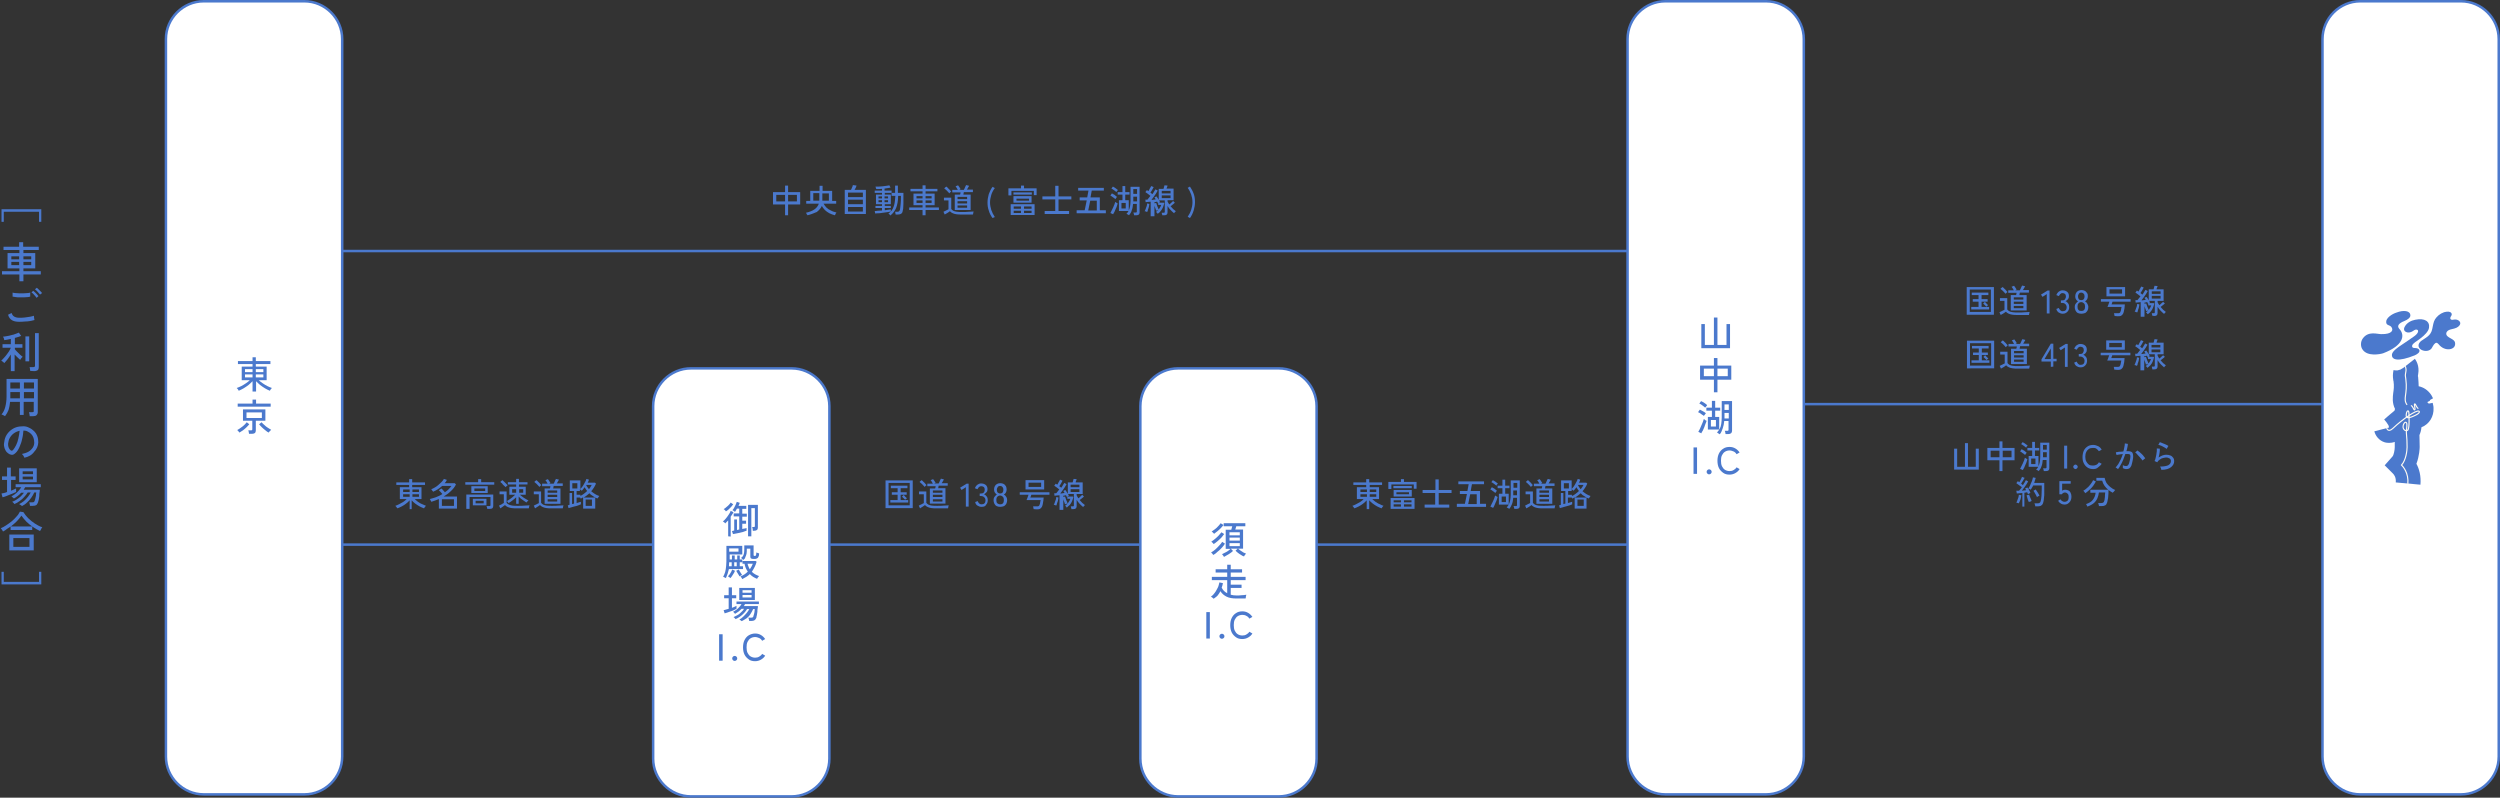 <?xml version="1.0" encoding="utf-8"?>
<!-- Generator: Adobe Illustrator 28.2.0, SVG Export Plug-In . SVG Version: 6.00 Build 0)  -->
<svg version="1.1" id="レイヤー_1" xmlns="http://www.w3.org/2000/svg" xmlns:xlink="http://www.w3.org/1999/xlink" x="0px"
	 y="0px" viewBox="0 0 992.9 316.8" style="enable-background:new 0 0 992.9 316.8;" xml:space="preserve">
<rect x="0" y="0" width="992.9" height="316.8" fill="#333333" stroke="none"/>
<style type="text/css">
	.st0{fill:#FFFFFF;}
	.st1{fill:none;stroke:#4B79CD;stroke-miterlimit:10;}
	.st2{fill:#4B79CD;}
	.st3{fill:none;stroke:#FFFBF1;stroke-width:0.456;stroke-miterlimit:10;}
</style>
<g>
	<path class="st0" d="M135.9,300.5c0,8.2-6.8,15-15,15h-40c-8.2,0-15-6.8-15-15v-285c0-8.2,6.8-15,15-15h40c8.2,0,15,6.8,15,15
		V300.5z"/>
	<path class="st1" d="M135.9,300.5c0,8.2-6.8,15-15,15h-40c-8.2,0-15-6.8-15-15v-285c0-8.2,6.8-15,15-15h40c8.2,0,15,6.8,15,15
		V300.5z"/>
</g>
<g>
	<g>
		<path class="st2" d="M100.3,155.5v-4.1c-0.5,0.5-1,1-1.6,1.5s-1.3,0.9-1.9,1.3s-1.4,0.7-2,1c0-0.1-0.1-0.2-0.2-0.4
			s-0.2-0.3-0.3-0.4c-0.1-0.1-0.2-0.2-0.3-0.3c0.6-0.2,1.3-0.5,1.9-0.8s1.2-0.7,1.8-1.1c0.6-0.4,1.1-0.8,1.5-1.2H96v-5.4h4.3v-1
			h-5.8v-1.2h5.8v-1.5h1.3v1.5h5.8v1.2h-5.8v1h4.3v5.4h-3.1c0.4,0.4,0.9,0.8,1.5,1.2s1.2,0.8,1.8,1.1c0.6,0.3,1.3,0.6,1.9,0.8
			c-0.1,0.1-0.2,0.2-0.3,0.3c-0.1,0.1-0.2,0.3-0.3,0.4c-0.1,0.2-0.2,0.3-0.2,0.4c-0.7-0.3-1.4-0.6-2-1s-1.3-0.8-1.9-1.3
			s-1.1-1-1.6-1.5v4.1H100.3z M97.3,147.8h3v-1.2h-3V147.8z M97.3,149.9h3v-1.2h-3V149.9z M101.6,147.8h3v-1.2h-3V147.8z
			 M101.6,149.9h3v-1.2h-3V149.9z"/>
		<path class="st2" d="M95.1,171.8c-0.1-0.1-0.2-0.3-0.4-0.5s-0.3-0.4-0.5-0.5c0.3-0.2,0.6-0.3,1-0.6c0.3-0.2,0.7-0.5,1.1-0.8
			s0.7-0.6,1-0.9c0.3-0.3,0.5-0.6,0.7-0.8l1,0.8c-0.3,0.4-0.7,0.8-1.1,1.2s-0.9,0.8-1.4,1.2C96,171.2,95.5,171.5,95.1,171.8z
			 M94.4,161.5v-1.2h5.9v-1.6h1.4v1.6h5.8v1.2H94.4z M98.9,172.3c0-0.2-0.1-0.4-0.1-0.7c-0.1-0.3-0.1-0.5-0.2-0.7h1.1
			c0.2,0,0.4,0,0.4-0.1c0.1-0.1,0.1-0.2,0.1-0.4v-3.3h-3.7v-4.5h8.9v4.5h-3.8v3.8c0,0.5-0.1,0.8-0.4,1.1c-0.3,0.2-0.7,0.3-1.2,0.3
			L98.9,172.3L98.9,172.3z M97.9,166h6.1v-2.2h-6.1V166z M106.7,171.8c-0.4-0.2-0.9-0.5-1.3-0.9c-0.5-0.4-0.9-0.7-1.4-1.2
			c-0.4-0.4-0.8-0.8-1.1-1.2l1-0.8c0.3,0.4,0.6,0.7,1.1,1.1c0.4,0.4,0.9,0.8,1.4,1.1s0.9,0.6,1.3,0.8c-0.1,0.1-0.3,0.3-0.5,0.5
			S106.8,171.6,106.7,171.8z"/>
	</g>
</g>
<g>
	<g>
		<path class="st2" d="M776.1,186.5v-8.3h1.2v7.2h3.1V176h1.2v9.4h3.1v-7.2h1.2v8.3H776.1z"/>
		<path class="st2" d="M794.1,187.1v-4.3h-4.8v-4.9h4.8v-2.6h1.2v2.6h4.8v4.9h-4.8v4.3H794.1z M790.6,181.6h3.5V179h-3.5V181.6z
			 M795.4,181.6h3.5V179h-3.5V181.6z"/>
		<path class="st2" d="M803.4,186.7l-1.1-0.5c0.2-0.3,0.3-0.6,0.5-1s0.4-0.8,0.6-1.2s0.3-0.8,0.5-1.2c0.1-0.4,0.2-0.7,0.3-1
			c0.1,0.1,0.3,0.2,0.5,0.3s0.4,0.2,0.5,0.3c-0.1,0.3-0.2,0.6-0.3,1s-0.3,0.8-0.5,1.2s-0.3,0.8-0.5,1.2S803.5,186.4,803.4,186.7z
			 M804.3,180.7c-0.1-0.1-0.3-0.3-0.6-0.5s-0.5-0.3-0.7-0.5s-0.5-0.3-0.7-0.4l0.6-0.9c0.2,0.1,0.4,0.2,0.7,0.4
			c0.3,0.1,0.5,0.3,0.7,0.5s0.5,0.3,0.6,0.5c0,0.1-0.1,0.1-0.2,0.3c-0.1,0.1-0.2,0.2-0.3,0.4C804.4,180.5,804.4,180.6,804.3,180.7z
			 M804.7,177.8c-0.1-0.1-0.3-0.3-0.6-0.5c-0.2-0.2-0.5-0.3-0.7-0.5s-0.5-0.3-0.7-0.4l0.6-0.8c0.2,0.1,0.4,0.2,0.7,0.4
			c0.2,0.2,0.5,0.3,0.7,0.5s0.5,0.3,0.6,0.5c0,0.1-0.1,0.1-0.2,0.2c-0.1,0.1-0.2,0.2-0.3,0.3C804.8,177.7,804.8,177.8,804.7,177.8z
			 M805.7,185.4v-4.3h1.4v-2.2h-1.9v-1h1.9v-2.4h1.1v2.4h1.7v1h-1.7v2.2h1.4v4.3H805.7z M806.7,184.3h1.7v-2.2h-1.7V184.3z
			 M809.7,187.1c-0.1-0.1-0.1-0.1-0.3-0.2s-0.2-0.2-0.4-0.2s-0.2-0.1-0.3-0.2c0.4-0.4,0.7-0.8,0.9-1.3s0.4-1,0.5-1.6
			s0.2-1.4,0.2-2.2v-5.6h3.6V186c0,0.7-0.4,1.1-1.3,1.1h-0.9c0-0.1,0-0.3-0.1-0.6c-0.1-0.2-0.1-0.4-0.2-0.5h0.9c0.2,0,0.3,0,0.4-0.1
			s0.1-0.2,0.1-0.3v-2.9h-1.5c-0.1,1-0.2,1.8-0.5,2.5C810.6,185.9,810.2,186.5,809.7,187.1z M811.4,181.6h1.5v-2h-1.5v1.7v0.1
			C811.4,181.5,811.4,181.5,811.4,181.6z M811.4,178.6h1.5v-1.9h-1.5V178.6z"/>
		<path class="st2" d="M819.8,186.1V177h1.2v9.1H819.8z"/>
		<path class="st2" d="M824.3,186.3c-0.2,0-0.4-0.1-0.6-0.3s-0.3-0.4-0.3-0.6c0-0.2,0.1-0.4,0.3-0.6c0.2-0.2,0.4-0.3,0.6-0.3
			c0.2,0,0.4,0.1,0.6,0.3c0.2,0.2,0.3,0.4,0.3,0.6c0,0.2-0.1,0.4-0.3,0.6S824.5,186.3,824.3,186.3z"/>
		<path class="st2" d="M831.3,186.3c-0.8,0-1.6-0.2-2.2-0.6c-0.6-0.4-1.1-0.9-1.5-1.7s-0.5-1.5-0.5-2.5s0.2-1.8,0.5-2.5
			s0.9-1.3,1.5-1.7s1.4-0.6,2.2-0.6c0.7,0,1.4,0.2,2,0.5s1.1,0.8,1.4,1.4l-1.1,0.6c-0.3-0.4-0.6-0.7-1-1s-0.9-0.3-1.4-0.3
			c-0.6,0-1.1,0.1-1.6,0.4c-0.4,0.3-0.8,0.7-1,1.2c-0.3,0.5-0.4,1.2-0.4,1.9s0.1,1.4,0.4,1.9c0.3,0.5,0.6,0.9,1,1.2s1,0.4,1.6,0.4
			c0.5,0,1-0.1,1.4-0.3s0.7-0.5,1-1l1.1,0.6c-0.4,0.6-0.9,1-1.4,1.4C832.7,186.2,832,186.3,831.3,186.3z"/>
		<path class="st2" d="M841.2,186.3c-0.1-0.1-0.1-0.1-0.3-0.2c-0.1-0.1-0.3-0.2-0.4-0.3c-0.1-0.1-0.2-0.1-0.3-0.1
			c0.4-0.4,0.7-0.9,1.1-1.4c0.3-0.6,0.7-1.2,1-1.9s0.6-1.4,0.8-2.1c-0.5,0.1-0.9,0.1-1.4,0.2c-0.4,0.1-0.8,0.1-1.1,0.2
			c0-0.1,0-0.2-0.1-0.3s-0.1-0.3-0.1-0.5s-0.1-0.3-0.1-0.3c0.2,0,0.5,0,0.8-0.1s0.7-0.1,1.1-0.1c0.4,0,0.8-0.1,1.1-0.1
			c0.2-0.6,0.3-1.1,0.4-1.7c0.1-0.5,0.2-1,0.2-1.5l1.2,0.2c0,0.4-0.1,0.9-0.2,1.4c-0.1,0.5-0.2,1-0.4,1.5c0.4,0,0.7,0,1,0
			s0.6,0.1,0.9,0.2c0.3,0.1,0.5,0.3,0.6,0.6s0.2,0.6,0.2,1.1s0,1.1-0.2,1.8c-0.2,0.8-0.3,1.5-0.5,2s-0.5,0.9-0.8,1.1
			c-0.3,0.2-0.7,0.3-1.2,0.3c-0.2,0-0.5,0-0.7-0.1s-0.4-0.1-0.7-0.3c0-0.2,0-0.4,0-0.6c0-0.2,0-0.4,0-0.6c0.4,0.3,0.8,0.4,1.3,0.4
			c0.2,0,0.4-0.1,0.6-0.2s0.3-0.4,0.5-0.7c0.1-0.4,0.3-0.9,0.4-1.5c0.1-0.5,0.2-1,0.2-1.3s0-0.6-0.1-0.7c-0.1-0.2-0.2-0.3-0.3-0.3
			s-0.3-0.1-0.5-0.1c-0.1,0-0.3,0-0.5,0s-0.4,0-0.6,0c-0.3,0.8-0.6,1.6-0.9,2.4c-0.3,0.8-0.7,1.5-1.1,2.2
			C841.9,185.4,841.5,185.9,841.2,186.3z M850.9,182.9c-0.1-0.2-0.3-0.5-0.6-0.8s-0.5-0.6-0.8-0.9c-0.3-0.3-0.6-0.6-0.8-0.9
			c-0.3-0.3-0.5-0.5-0.7-0.6l0.9-0.8c0.2,0.2,0.5,0.4,0.8,0.6c0.3,0.3,0.6,0.5,0.9,0.8c0.3,0.3,0.6,0.6,0.8,0.9
			c0.2,0.3,0.4,0.5,0.6,0.8L850.9,182.9z"/>
		<path class="st2" d="M858.4,186.6c0-0.1-0.1-0.2-0.1-0.4s-0.1-0.3-0.2-0.5c-0.1-0.2-0.1-0.3-0.2-0.4c1.4,0,2.5-0.2,3.2-0.5
			c0.7-0.4,1.1-0.9,1.1-1.7c0-0.5-0.2-0.8-0.5-1c-0.4-0.2-0.8-0.4-1.3-0.4c-0.4,0-0.8,0.1-1.3,0.2c-0.5,0.1-0.9,0.3-1.3,0.6
			s-0.8,0.6-1,1.1l-1.1-0.5c0.2-0.3,0.3-0.7,0.4-1.1c0.1-0.5,0.2-0.9,0.3-1.4s0.1-1,0.2-1.4c0-0.4,0-0.8,0-1.1l1.2,0.1
			c0,0.4,0,1-0.1,1.6s-0.2,1.3-0.4,1.9c0.5-0.3,1-0.6,1.5-0.8s1.1-0.3,1.5-0.3c0.6,0,1.2,0.1,1.7,0.3s0.8,0.5,1.1,0.9
			s0.4,0.8,0.4,1.3c0,1-0.4,1.7-1.2,2.4S860.1,186.6,858.4,186.6z M860.5,178.3c-0.2-0.2-0.4-0.3-0.7-0.5s-0.6-0.3-0.9-0.5
			c-0.3-0.2-0.6-0.3-0.9-0.4c-0.3-0.1-0.6-0.2-0.8-0.2l0.6-1.1c0.2,0.1,0.5,0.2,0.8,0.3s0.6,0.3,1,0.4c0.3,0.1,0.6,0.3,0.9,0.4
			c0.3,0.2,0.5,0.3,0.7,0.4L860.5,178.3z"/>
		<path class="st2" d="M801.8,199.9c-0.1,0-0.2-0.1-0.3-0.1s-0.3-0.1-0.4-0.1c-0.1,0-0.2-0.1-0.3-0.1c0.1-0.2,0.3-0.5,0.4-0.9
			c0.1-0.4,0.3-0.7,0.4-1.1c0.1-0.4,0.2-0.7,0.2-1.1l1,0.2c-0.1,0.3-0.1,0.7-0.2,1.1c-0.1,0.4-0.2,0.8-0.4,1.2
			C802.1,199.3,801.9,199.7,801.8,199.9z M803.2,201.2v-5.4c-0.4,0-0.8,0.1-1.2,0.1s-0.7,0.1-1,0.1l-0.2-1.1c0.1,0,0.3,0,0.5,0
			s0.4,0,0.6,0c0.2-0.2,0.3-0.4,0.5-0.6s0.4-0.5,0.6-0.8c-0.2-0.2-0.4-0.3-0.7-0.5s-0.5-0.4-0.8-0.6c-0.3-0.2-0.5-0.4-0.7-0.5
			l0.6-0.8c0.1,0.1,0.2,0.1,0.3,0.2c0.1,0.1,0.2,0.2,0.3,0.2c0.1-0.2,0.3-0.4,0.4-0.7s0.3-0.5,0.4-0.8c0.1-0.3,0.2-0.5,0.3-0.6
			l1,0.4c-0.2,0.4-0.4,0.7-0.7,1.2c-0.3,0.4-0.5,0.8-0.7,1.1c0.1,0.1,0.3,0.2,0.4,0.3c0.1,0.1,0.2,0.2,0.3,0.3
			c0.3-0.4,0.5-0.8,0.7-1.1c0.2-0.4,0.4-0.7,0.5-0.9l0.9,0.5c-0.2,0.3-0.4,0.7-0.7,1.2c-0.3,0.4-0.6,0.9-0.9,1.3
			c-0.3,0.4-0.6,0.8-0.9,1.2c0.3,0,0.6-0.1,0.9-0.1c0.3,0,0.6-0.1,0.8-0.1c-0.1-0.1-0.2-0.3-0.2-0.4c-0.1-0.1-0.2-0.2-0.2-0.3
			l0.9-0.4c0.1,0.1,0.2,0.3,0.3,0.5c0.3-0.4,0.6-0.8,0.8-1.4s0.5-1.1,0.7-1.6s0.3-1,0.4-1.5l1.1,0.2c-0.1,0.3-0.2,0.7-0.3,1
			s-0.2,0.7-0.3,1h4v2.2c0,0.8,0,1.5,0,2s0,1.1-0.1,1.5c0,0.4-0.1,0.8-0.1,1.1c-0.1,0.6-0.2,1.1-0.4,1.5s-0.5,0.6-0.8,0.8
			c-0.3,0.1-0.7,0.2-1.1,0.2h-1.1c0-0.2,0-0.4-0.1-0.6c-0.1-0.2-0.1-0.4-0.2-0.6h1.4c0.3,0,0.6-0.1,0.8-0.3s0.3-0.6,0.4-1.1
			c0.1-0.4,0.1-0.9,0.2-1.6c0-0.7,0.1-1.7,0.1-2.9v-1.2h-3.4c-0.1,0.3-0.3,0.6-0.5,0.9c-0.2,0.3-0.3,0.6-0.5,0.8
			c-0.1-0.1-0.3-0.2-0.5-0.3s-0.4-0.2-0.5-0.2c0.2,0.3,0.4,0.6,0.5,0.9c0.2,0.3,0.3,0.6,0.4,0.9c-0.1,0-0.3,0.1-0.5,0.2
			c-0.2,0.1-0.4,0.2-0.5,0.3c0-0.1-0.1-0.2-0.1-0.4c-0.1-0.1-0.1-0.3-0.2-0.4c-0.2,0-0.3,0.1-0.5,0.1s-0.4,0.1-0.6,0.1v5.5
			L803.2,201.2L803.2,201.2z M805.7,199.3c-0.1-0.2-0.2-0.5-0.3-0.8s-0.2-0.7-0.3-1s-0.2-0.6-0.2-0.8l1-0.2c0.1,0.2,0.1,0.5,0.3,0.8
			s0.2,0.6,0.4,0.9c0.1,0.3,0.2,0.6,0.3,0.8c-0.1,0-0.2,0-0.3,0.1s-0.3,0.1-0.4,0.2C805.9,199.3,805.8,199.3,805.7,199.3z
			 M809,197.5c-0.1-0.3-0.2-0.6-0.4-0.9c-0.2-0.3-0.3-0.6-0.5-0.9c-0.2-0.3-0.4-0.6-0.5-0.8l0.9-0.5c0.3,0.4,0.5,0.8,0.8,1.2
			s0.5,0.9,0.7,1.3c-0.1,0-0.3,0.1-0.5,0.2C809.2,197.3,809,197.4,809,197.5z"/>
		<path class="st2" d="M820,200.4c-0.5,0-1-0.1-1.5-0.4c-0.5-0.3-0.8-0.6-1.1-1.1l0.9-0.6c0.2,0.3,0.4,0.5,0.7,0.7s0.6,0.3,0.9,0.3
			c0.6,0,1-0.2,1.3-0.5s0.4-0.8,0.4-1.4c0-0.6-0.1-1-0.4-1.3c-0.3-0.3-0.6-0.5-1.1-0.5c-0.3,0-0.5,0.1-0.7,0.2s-0.4,0.3-0.5,0.5h-1
			v-5.2h4.5v1H819v2.8c0.3-0.3,0.7-0.4,1.2-0.4s0.9,0.1,1.3,0.3c0.4,0.2,0.7,0.5,0.9,1c0.2,0.4,0.3,0.9,0.3,1.5
			c0,0.9-0.3,1.7-0.8,2.2S820.9,200.4,820,200.4z"/>
		<path class="st2" d="M828.2,195.9c0-0.1-0.1-0.2-0.2-0.3c-0.1-0.1-0.2-0.2-0.3-0.4c-0.1-0.1-0.2-0.2-0.3-0.3
			c0.5-0.3,1-0.6,1.5-1.1c0.5-0.4,1-0.9,1.4-1.5c0.4-0.5,0.8-1.1,1-1.6l1.1,0.5c-0.3,0.6-0.7,1.2-1.1,1.8c-0.5,0.6-0.9,1.1-1.5,1.6
			C829.3,195.1,828.7,195.5,828.2,195.9z M829,201.2c0-0.1-0.1-0.2-0.1-0.3c-0.1-0.1-0.2-0.3-0.2-0.4c-0.1-0.1-0.2-0.2-0.2-0.3
			c1.2-0.4,2.1-0.9,2.7-1.7c0.6-0.8,1-1.7,1.1-2.8h-2.1v-1.2h7.2c0,0.4,0,0.8,0,1.3s-0.1,0.9-0.1,1.4s-0.1,0.9-0.2,1.3
			c-0.1,0.4-0.1,0.8-0.2,1c-0.2,0.6-0.4,1-0.8,1.2c-0.3,0.2-0.8,0.3-1.4,0.3h-1.1c0-0.2,0-0.4-0.1-0.6c-0.1-0.3-0.1-0.4-0.2-0.6h1.2
			c0.4,0,0.6-0.1,0.8-0.2c0.2-0.1,0.3-0.3,0.4-0.6c0.1-0.3,0.2-0.6,0.2-1c0.1-0.4,0.1-0.8,0.1-1.3c0-0.4,0.1-0.8,0.1-1.1h-2.5
			c-0.1,0.8-0.3,1.6-0.6,2.3s-0.8,1.4-1.4,1.9S830,200.9,829,201.2z M839.1,195.7c-0.6-0.3-1.2-0.7-1.8-1.2s-1.1-1-1.5-1.6
			s-0.7-1.2-0.9-2h-2.3v-1.1h3.3c0.1,0.7,0.4,1.4,0.7,2c0.4,0.6,0.9,1.1,1.5,1.6s1.2,0.9,2,1.2c-0.1,0.1-0.2,0.2-0.3,0.3
			s-0.2,0.3-0.3,0.4C839.2,195.5,839.2,195.6,839.1,195.7z"/>
	</g>
</g>
<g>
	<g>
		<path class="st2" d="M781.1,125v-11h10.8v11H781.1z M782.3,123.9h8.4V115h-8.4V123.9z M782.9,122.9v-1h2.9v-2.1h-2.3v-1h2.3v-1.6
			h-2.7v-1h6.6v1H787v1.6h2.4v1H787v2.1h3v1H782.9z M788.9,121.8c-0.1-0.1-0.2-0.2-0.4-0.4c-0.2-0.2-0.3-0.3-0.5-0.5
			s-0.3-0.3-0.4-0.3l0.7-0.7c0.1,0.1,0.3,0.2,0.4,0.4c0.2,0.2,0.3,0.3,0.5,0.5s0.3,0.3,0.4,0.4c-0.1,0.1-0.2,0.2-0.4,0.3
			C789.1,121.6,789,121.7,788.9,121.8z"/>
		<path class="st2" d="M801.5,125.1c-0.9,0-1.6,0-2.2-0.1c-0.6-0.1-1.1-0.2-1.5-0.4c-0.4-0.2-0.8-0.4-1.1-0.8
			c-0.2,0.1-0.4,0.2-0.6,0.4s-0.5,0.3-0.8,0.5s-0.5,0.3-0.7,0.4l-0.5-1.1c0.1-0.1,0.4-0.1,0.6-0.3c0.3-0.1,0.5-0.2,0.8-0.4
			c0.3-0.1,0.5-0.2,0.6-0.3v-3.5h-1.8v-1.1h2.9v4.5c0.2,0.3,0.5,0.5,0.8,0.7s0.8,0.3,1.4,0.4c0.6,0.1,1.3,0.1,2.1,0.1
			c1,0,1.9,0,2.7-0.1c0.8,0,1.4-0.1,1.9-0.1c0,0.1-0.1,0.2-0.1,0.3c0,0.2-0.1,0.3-0.1,0.5s-0.1,0.3-0.1,0.4c-0.2,0-0.5,0-0.8,0
			s-0.7,0-1.1,0c-0.4,0-0.8,0-1.2,0C802.3,125.1,801.9,125.1,801.5,125.1z M796.5,116.7c-0.1-0.2-0.3-0.4-0.6-0.7
			c-0.2-0.3-0.5-0.5-0.7-0.7s-0.5-0.4-0.7-0.6l0.8-0.7c0.2,0.1,0.5,0.3,0.7,0.6c0.3,0.2,0.5,0.5,0.7,0.7s0.4,0.5,0.6,0.7
			c-0.1,0-0.2,0.1-0.3,0.2s-0.2,0.2-0.3,0.3C796.6,116.5,796.5,116.6,796.5,116.7z M798.6,123.3v-6.1h2.1c0.1-0.3,0.2-0.6,0.2-0.9
			h-3.3v-1h2.2c-0.1-0.2-0.3-0.5-0.4-0.7c-0.2-0.3-0.3-0.5-0.5-0.7l1-0.4c0.4,0.5,0.7,1,1,1.5l-0.5,0.3h1.8c0.1-0.2,0.2-0.4,0.3-0.6
			s0.2-0.4,0.3-0.7c0.1-0.2,0.2-0.4,0.3-0.6l1.2,0.3c-0.1,0.2-0.2,0.4-0.4,0.7c-0.2,0.3-0.3,0.6-0.5,0.8h2.4v1h-3.6
			c0,0.1-0.1,0.3-0.1,0.5s-0.1,0.3-0.1,0.5h2.9v6.1L798.6,123.3L798.6,123.3z M799.8,119h3.8v-0.9h-3.8V119z M799.8,120.7h3.8v-0.9
			h-3.8V120.7z M799.8,122.4h3.8v-0.9h-3.8V122.4z"/>
		<path class="st2" d="M812.9,124.5v-7.7l-1.7,1.1l-0.6-0.9l2.6-1.6h0.8v9.1H812.9z"/>
		<path class="st2" d="M819.2,124.6c-0.6,0-1.1-0.2-1.6-0.5c-0.4-0.3-0.8-0.8-0.9-1.4l1-0.4c0.1,0.2,0.1,0.4,0.3,0.6
			c0.1,0.2,0.3,0.3,0.5,0.5s0.4,0.2,0.7,0.2c0.5,0,0.9-0.1,1.2-0.4s0.4-0.7,0.4-1.2s-0.2-0.9-0.5-1.2c-0.3-0.3-0.7-0.5-1.3-0.5h-0.5
			v-1h0.5c0.5,0,0.9-0.1,1.1-0.4s0.4-0.7,0.4-1.1c0-0.5-0.1-0.8-0.4-1.1c-0.3-0.2-0.6-0.3-1-0.3c-0.3,0-0.5,0.1-0.6,0.2
			c-0.2,0.1-0.3,0.3-0.5,0.5c-0.1,0.2-0.2,0.4-0.3,0.5l-1-0.4c0.2-0.6,0.6-1.1,1-1.4s0.9-0.5,1.4-0.5c0.8,0,1.4,0.2,1.9,0.6
			s0.7,1,0.7,1.7c0,0.5-0.1,0.9-0.4,1.2c-0.2,0.4-0.6,0.6-1,0.8c0.5,0.2,0.8,0.5,1.1,0.9s0.4,0.9,0.4,1.4c0,0.8-0.2,1.4-0.7,1.9
			S820.1,124.6,819.2,124.6z"/>
		<path class="st2" d="M826.6,124.6c-0.5,0-1-0.1-1.4-0.3s-0.7-0.6-0.9-1s-0.3-0.9-0.3-1.4s0.1-0.9,0.4-1.3s0.6-0.7,0.9-0.9
			c-0.3-0.2-0.6-0.5-0.8-0.8s-0.3-0.7-0.3-1.2s0.1-0.9,0.3-1.3s0.5-0.7,0.9-0.9c0.4-0.2,0.8-0.3,1.3-0.3s0.9,0.1,1.3,0.3
			s0.6,0.5,0.9,0.9s0.3,0.8,0.3,1.3s-0.1,0.8-0.3,1.2c-0.2,0.3-0.5,0.6-0.8,0.8c0.4,0.2,0.7,0.5,0.9,0.9s0.4,0.8,0.4,1.3
			s-0.1,1-0.3,1.4s-0.5,0.7-0.9,1C827.6,124.5,827.1,124.6,826.6,124.6z M826.6,123.5c0.5,0,0.9-0.1,1.1-0.4
			c0.3-0.3,0.4-0.7,0.4-1.3c0-0.5-0.1-1-0.4-1.3s-0.7-0.5-1.1-0.5c-0.5,0-0.9,0.2-1.1,0.5c-0.3,0.3-0.4,0.7-0.4,1.3
			c0,0.6,0.1,1,0.4,1.3C825.7,123.4,826.1,123.5,826.6,123.5z M826.6,119.2c0.4,0,0.7-0.1,1-0.4c0.2-0.3,0.3-0.6,0.3-1.1
			s-0.1-0.8-0.4-1.1s-0.6-0.4-0.9-0.4c-0.4,0-0.7,0.1-0.9,0.4s-0.4,0.6-0.4,1.1s0.1,0.8,0.3,1.1
			C825.8,119.1,826.2,119.2,826.6,119.2z"/>
		<path class="st2" d="M839.8,125.5c0-0.1,0-0.3-0.1-0.6c0-0.2-0.1-0.4-0.1-0.5h1.4c0.4,0,0.7,0,0.8-0.1c0.2-0.1,0.3-0.3,0.4-0.6
			c0.1-0.2,0.2-0.5,0.2-0.8c0.1-0.3,0.1-0.7,0.2-1H837c0.1-0.3,0.2-0.6,0.4-1c0.1-0.4,0.3-0.8,0.4-1.1h-3.4v-1h11.8v1H839
			c-0.1,0.2-0.1,0.4-0.2,0.6c-0.1,0.2-0.1,0.4-0.2,0.5h5.3c0,0.3-0.1,0.7-0.1,1.1s-0.1,0.8-0.2,1.2c-0.1,0.4-0.1,0.7-0.2,0.9
			c-0.1,0.4-0.3,0.7-0.5,0.9c-0.2,0.2-0.4,0.4-0.7,0.5s-0.7,0.1-1.2,0.1L839.8,125.5L839.8,125.5z M836.6,117.7V114h7.4v3.7H836.6z
			 M837.8,116.6h5v-1.7h-5V116.6z"/>
		<path class="st2" d="M848.8,124.1c-0.1,0-0.3-0.1-0.5-0.2s-0.3-0.1-0.5-0.1c0.1-0.2,0.3-0.5,0.4-0.9c0.1-0.4,0.3-0.7,0.4-1.1
			c0.1-0.4,0.2-0.7,0.2-1.1l0.9,0.2c-0.1,0.3-0.1,0.7-0.2,1.1c-0.1,0.4-0.2,0.8-0.4,1.2C849.1,123.5,849,123.8,848.8,124.1z
			 M850.2,125.4V120c-0.4,0-0.8,0.1-1.1,0.1c-0.4,0-0.7,0.1-0.9,0.1l-0.1-1c0.1,0,0.2,0,0.4,0c0.1,0,0.3,0,0.4,0
			c0.3-0.4,0.7-0.9,1.2-1.5c-0.3-0.2-0.6-0.5-1-0.8s-0.7-0.5-1-0.7l0.6-0.8c0.1,0.1,0.2,0.1,0.3,0.2s0.2,0.1,0.3,0.2
			c0.1-0.2,0.3-0.4,0.4-0.7c0.1-0.3,0.3-0.5,0.4-0.7c0.1-0.2,0.2-0.4,0.3-0.6l1,0.4c-0.2,0.3-0.4,0.7-0.6,1.1
			c-0.2,0.4-0.5,0.8-0.7,1.1c0.1,0.1,0.3,0.2,0.4,0.3c0.1,0.1,0.2,0.2,0.4,0.3c0.3-0.4,0.5-0.7,0.7-1.1c0.2-0.3,0.4-0.6,0.5-0.8
			l0.9,0.5c-0.2,0.3-0.4,0.7-0.7,1.2s-0.6,0.9-0.9,1.3c-0.3,0.4-0.6,0.8-0.9,1.2c0.3,0,0.6,0,0.9-0.1c0.3,0,0.6-0.1,0.8-0.1
			c-0.2-0.3-0.3-0.6-0.5-0.8l0.8-0.4c0.1,0.2,0.3,0.4,0.5,0.7c0.2,0.3,0.3,0.6,0.5,0.8c0.2,0.3,0.3,0.5,0.4,0.8
			c-0.1,0-0.3,0.1-0.4,0.2c-0.2,0.1-0.3,0.2-0.4,0.3c-0.1-0.2-0.2-0.4-0.3-0.7c-0.1,0-0.3,0-0.5,0.1c-0.2,0-0.4,0.1-0.6,0.1v5.6
			h-1.5V125.4z M852.4,123.6c-0.1-0.1-0.1-0.3-0.2-0.6c-0.1-0.2-0.2-0.5-0.3-0.8s-0.2-0.5-0.2-0.8s-0.1-0.5-0.2-0.7l0.9-0.2
			c0.1,0.2,0.1,0.5,0.3,0.9c0.1,0.3,0.2,0.7,0.4,1c0.1,0.3,0.2,0.6,0.3,0.8c-0.1,0-0.3,0.1-0.5,0.2
			C852.6,123.4,852.5,123.5,852.4,123.6z M853,124.8c-0.1-0.1-0.2-0.2-0.3-0.4c-0.1-0.1-0.3-0.2-0.4-0.3c0.5-0.4,0.9-0.8,1.3-1.3
			c0.4-0.5,0.6-1,0.8-1.5h-1.2v-0.9h2.2l0.2,0.2c-0.1,0.5-0.3,1-0.5,1.6s-0.5,1-0.9,1.5C853.9,124.1,853.5,124.5,853,124.8z
			 M854.8,125.4c0-0.1,0-0.3-0.1-0.5c0-0.2-0.1-0.4-0.1-0.5h0.7c0.2,0,0.3,0,0.4-0.1c0.1-0.1,0.1-0.2,0.1-0.3v-4.5h-2.4v-4.6h1.9
			c0.1-0.2,0.1-0.4,0.2-0.7c0.1-0.3,0.1-0.5,0.2-0.7l1.2,0.1c0,0.2-0.1,0.4-0.2,0.6c-0.1,0.2-0.2,0.5-0.2,0.7h2.8v4.6h-2.4v0.5
			c0.1,0.2,0.2,0.4,0.3,0.6s0.3,0.4,0.4,0.6c0.3-0.2,0.5-0.4,0.8-0.7c0.3-0.2,0.5-0.5,0.7-0.6l0.7,0.6c-0.2,0.2-0.5,0.5-0.8,0.7
			s-0.6,0.5-0.9,0.7c0.3,0.4,0.7,0.7,1,1.1c0.4,0.3,0.7,0.6,1.1,0.9c-0.1,0-0.1,0.1-0.2,0.2s-0.2,0.2-0.3,0.3
			c-0.1,0.1-0.2,0.2-0.2,0.3c-0.5-0.4-0.9-0.8-1.4-1.3s-0.9-1.1-1.2-1.6v2.5c0,0.4-0.1,0.7-0.3,0.9c-0.2,0.2-0.5,0.3-1,0.3
			L854.8,125.4L854.8,125.4z M854.6,116.7h3.5v-1h-3.5V116.7z M854.6,118.6h3.5v-1.1h-3.5V118.6z"/>
		<path class="st2" d="M781.2,146.3v-11H792v11H781.2z M782.4,145.2h8.4v-8.9h-8.4V145.2z M783,144.1v-1h2.9V141h-2.3v-1h2.3v-1.6
			h-2.7v-1h6.6v1h-2.7v1.6h2.4v1h-2.4v2.1h3v1H783z M789,143c-0.1-0.1-0.2-0.2-0.4-0.4s-0.3-0.3-0.5-0.5s-0.3-0.3-0.4-0.3l0.7-0.7
			c0.1,0.1,0.3,0.2,0.4,0.4c0.2,0.2,0.3,0.3,0.5,0.5s0.3,0.3,0.4,0.4c-0.1,0.1-0.2,0.2-0.4,0.3C789.2,142.8,789.1,142.9,789,143z"/>
		<path class="st2" d="M801.6,146.4c-0.9,0-1.6,0-2.2-0.1c-0.6-0.1-1.1-0.2-1.5-0.4s-0.8-0.4-1.1-0.8c-0.2,0.1-0.4,0.2-0.6,0.4
			s-0.5,0.3-0.8,0.5s-0.5,0.3-0.7,0.4l-0.5-1.1c0.1-0.1,0.4-0.1,0.6-0.3c0.3-0.1,0.5-0.2,0.8-0.4c0.3-0.1,0.5-0.2,0.6-0.3v-3.5h-1.8
			v-1.1h2.9v4.5c0.2,0.3,0.5,0.5,0.8,0.7s0.8,0.3,1.4,0.4c0.6,0.1,1.3,0.1,2.1,0.1c1,0,1.9,0,2.7-0.1c0.8,0,1.4-0.1,1.9-0.1
			c0,0.1-0.1,0.2-0.1,0.3c0,0.2-0.1,0.3-0.1,0.5s-0.1,0.3-0.1,0.4c-0.2,0-0.5,0-0.8,0s-0.7,0-1.1,0c-0.4,0-0.8,0-1.2,0
			C802.4,146.4,802,146.4,801.6,146.4z M796.6,137.9c-0.1-0.2-0.3-0.4-0.6-0.7c-0.2-0.3-0.5-0.5-0.7-0.7s-0.5-0.4-0.7-0.6l0.8-0.7
			c0.2,0.1,0.5,0.3,0.7,0.6c0.3,0.2,0.5,0.5,0.7,0.7s0.4,0.5,0.6,0.7c-0.1,0-0.2,0.1-0.3,0.2c-0.1,0.1-0.2,0.2-0.3,0.3
			S796.6,137.9,796.6,137.9z M798.7,144.6v-6.1h2.1c0.1-0.3,0.2-0.6,0.2-0.9h-3.3v-1h2.2c-0.1-0.2-0.3-0.5-0.4-0.7
			c-0.2-0.3-0.3-0.5-0.5-0.7l1-0.4c0.4,0.5,0.7,1,1,1.5l-0.5,0.3h1.8c0.1-0.2,0.2-0.4,0.3-0.6c0.1-0.2,0.2-0.4,0.3-0.7
			c0.1-0.2,0.2-0.4,0.3-0.6l1.2,0.3c-0.1,0.2-0.2,0.4-0.4,0.7s-0.3,0.6-0.5,0.8h2.4v1h-3.6c0,0.1-0.1,0.3-0.1,0.5s-0.1,0.3-0.1,0.5
			h2.9v6.1L798.7,144.6L798.7,144.6z M799.9,140.3h3.8v-0.9h-3.8V140.3z M799.9,142h3.8v-0.9h-3.8V142z M799.9,143.7h3.8v-0.9h-3.8
			V143.7z"/>
		<path class="st2" d="M814.5,145.7v-2.1h-3.7v-0.9l3.7-6.2h1v6h1.3v1h-1.3v2.1L814.5,145.7L814.5,145.7z M812,142.6h2.5v-4.2
			L812,142.6z"/>
		<path class="st2" d="M820.1,145.7V138l-1.7,1.1l-0.6-0.9l2.6-1.6h0.8v9.1L820.1,145.7L820.1,145.7z"/>
		<path class="st2" d="M826.3,145.9c-0.6,0-1.1-0.2-1.6-0.5c-0.4-0.3-0.8-0.8-0.9-1.4l1-0.4c0.1,0.2,0.1,0.4,0.3,0.6
			c0.1,0.2,0.3,0.3,0.5,0.5s0.4,0.2,0.7,0.2c0.5,0,0.9-0.1,1.2-0.4c0.3-0.3,0.4-0.7,0.4-1.2s-0.2-0.9-0.5-1.2s-0.7-0.5-1.3-0.5h-0.5
			v-1h0.5c0.5,0,0.9-0.1,1.1-0.4s0.4-0.7,0.4-1.1c0-0.5-0.1-0.8-0.4-1.1c-0.3-0.2-0.6-0.3-1-0.3c-0.3,0-0.5,0.1-0.6,0.2
			c-0.2,0.1-0.3,0.3-0.5,0.5c-0.1,0.2-0.2,0.4-0.3,0.5l-1-0.4c0.2-0.6,0.6-1.1,1-1.4c0.4-0.3,0.9-0.5,1.4-0.5c0.8,0,1.4,0.2,1.9,0.6
			s0.7,1,0.7,1.7c0,0.5-0.1,0.9-0.4,1.2c-0.2,0.4-0.6,0.6-1,0.8c0.5,0.2,0.8,0.5,1.1,0.9s0.4,0.9,0.4,1.4c0,0.8-0.2,1.4-0.7,1.9
			S827.3,145.9,826.3,145.9z"/>
		<path class="st2" d="M839.7,146.8c0-0.1,0-0.3-0.1-0.6c0-0.2-0.1-0.4-0.1-0.5h1.4c0.4,0,0.7,0,0.8-0.1c0.2-0.1,0.3-0.3,0.4-0.6
			c0.1-0.2,0.2-0.5,0.2-0.8c0.1-0.3,0.1-0.7,0.2-1h-5.6c0.1-0.3,0.2-0.6,0.4-1c0.1-0.4,0.3-0.8,0.4-1.1h-3.4v-1h11.8v1h-7.2
			c-0.1,0.2-0.1,0.4-0.2,0.6c-0.1,0.2-0.1,0.4-0.2,0.5h5.3c0,0.3-0.1,0.7-0.1,1.1s-0.1,0.8-0.2,1.2c-0.1,0.4-0.1,0.7-0.2,0.9
			c-0.1,0.4-0.3,0.7-0.5,0.9s-0.4,0.4-0.7,0.5s-0.7,0.1-1.2,0.1L839.7,146.8L839.7,146.8z M836.5,138.9v-3.7h7.4v3.7H836.5z
			 M837.7,137.9h5v-1.7h-5V137.9z"/>
		<path class="st2" d="M848.7,145.3c-0.1,0-0.3-0.1-0.5-0.2s-0.3-0.1-0.5-0.1c0.1-0.2,0.3-0.5,0.4-0.9c0.1-0.4,0.3-0.7,0.4-1.1
			c0.1-0.4,0.2-0.7,0.2-1.1l0.9,0.2c-0.1,0.3-0.1,0.7-0.2,1.1c-0.1,0.4-0.2,0.8-0.4,1.2C849,144.8,848.9,145.1,848.7,145.3z
			 M850.1,146.7v-5.4c-0.4,0-0.8,0.1-1.1,0.1c-0.4,0-0.7,0.1-0.9,0.1l-0.1-1c0.1,0,0.2,0,0.4,0c0.1,0,0.3,0,0.4,0
			c0.3-0.4,0.7-0.9,1.2-1.5c-0.3-0.2-0.6-0.5-1-0.8s-0.7-0.5-1-0.7l0.6-0.8c0.1,0.1,0.2,0.1,0.3,0.2c0.1,0.1,0.2,0.1,0.3,0.2
			c0.1-0.2,0.3-0.4,0.4-0.7c0.1-0.3,0.3-0.5,0.4-0.7c0.1-0.2,0.2-0.4,0.3-0.6l1,0.4c-0.2,0.3-0.4,0.7-0.6,1.1
			c-0.2,0.4-0.5,0.8-0.7,1.1c0.1,0.1,0.3,0.2,0.4,0.3c0.1,0.1,0.2,0.2,0.4,0.3c0.3-0.4,0.5-0.7,0.7-1.1c0.2-0.3,0.4-0.6,0.5-0.8
			l0.9,0.5c-0.2,0.3-0.4,0.7-0.7,1.2s-0.6,0.9-0.9,1.3c-0.3,0.4-0.6,0.8-0.9,1.2c0.3,0,0.6,0,0.9-0.1c0.3,0,0.6-0.1,0.8-0.1
			c-0.2-0.3-0.3-0.6-0.5-0.8l0.8-0.4c0.1,0.2,0.3,0.4,0.5,0.7s0.3,0.6,0.5,0.8c0.2,0.3,0.3,0.5,0.4,0.8c-0.1,0-0.3,0.1-0.4,0.2
			c-0.2,0.1-0.3,0.2-0.4,0.3c-0.1-0.2-0.2-0.4-0.3-0.7c-0.1,0-0.3,0-0.5,0.1c-0.2,0-0.4,0.1-0.6,0.1v5.6h-1.5V146.7z M852.3,144.8
			c-0.1-0.1-0.1-0.3-0.2-0.6c-0.1-0.2-0.2-0.5-0.3-0.8s-0.2-0.5-0.2-0.8s-0.1-0.5-0.2-0.7l0.9-0.2c0.1,0.2,0.1,0.5,0.3,0.9
			c0.1,0.3,0.2,0.7,0.4,1c0.1,0.3,0.2,0.6,0.3,0.8c-0.1,0-0.3,0.1-0.5,0.2C852.5,144.7,852.4,144.8,852.3,144.8z M852.9,146.1
			c-0.1-0.1-0.2-0.2-0.3-0.4c-0.1-0.1-0.3-0.2-0.4-0.3c0.5-0.4,0.9-0.8,1.3-1.3c0.4-0.5,0.6-1,0.8-1.5h-1.2v-0.9h2.2l0.2,0.2
			c-0.1,0.5-0.3,1-0.5,1.6s-0.5,1-0.9,1.5C853.8,145.3,853.4,145.7,852.9,146.1z M854.8,146.6c0-0.1,0-0.3-0.1-0.5
			c0-0.2-0.1-0.4-0.1-0.5h0.7c0.2,0,0.3,0,0.4-0.1c0.1-0.1,0.1-0.2,0.1-0.3v-4.5h-2.4v-4.6h1.9c0.1-0.2,0.1-0.4,0.2-0.7
			c0.1-0.3,0.1-0.5,0.2-0.7l1.2,0.1c0,0.2-0.1,0.4-0.2,0.6c-0.1,0.2-0.2,0.5-0.2,0.7h2.8v4.6h-2.4v0.5c0.1,0.2,0.2,0.4,0.3,0.6
			c0.1,0.2,0.3,0.4,0.4,0.6c0.3-0.2,0.5-0.4,0.8-0.7c0.3-0.2,0.5-0.5,0.7-0.6l0.7,0.6c-0.2,0.2-0.5,0.5-0.8,0.7s-0.6,0.5-0.9,0.7
			c0.3,0.4,0.7,0.7,1,1.1c0.4,0.3,0.7,0.6,1.1,0.9c-0.1,0-0.1,0.1-0.2,0.2s-0.2,0.2-0.3,0.3s-0.2,0.2-0.2,0.3
			c-0.5-0.4-0.9-0.8-1.4-1.3s-0.9-1.1-1.2-1.6v2.5c0,0.4-0.1,0.7-0.3,0.9s-0.5,0.3-1,0.3h-0.8V146.6z M854.5,138h3.5v-1h-3.5V138z
			 M854.5,139.9h3.5v-1.1h-3.5V139.9z"/>
	</g>
</g>
<line class="st1" x1="716.4" y1="160.5" x2="924.6" y2="160.5"/>
<line class="st1" x1="135.9" y1="216.3" x2="646.4" y2="216.3"/>
<g>
	<g>
		<path class="st2" d="M311.8,85.5v-4.3H307v-4.9h4.8v-2.6h1.2v2.6h4.8v4.9H313v4.3H311.8z M308.3,80h3.5v-2.6h-3.5V80z M313,80h3.5
			v-2.6H313V80z"/>
		<path class="st2" d="M320.7,85.5c0-0.1-0.1-0.2-0.2-0.3c-0.1-0.1-0.2-0.3-0.2-0.4c-0.1-0.1-0.2-0.2-0.2-0.3
			c1.3-0.3,2.4-0.7,3.3-1.3c0.9-0.6,1.5-1.4,1.8-2.3h-5v-1.1h1.6v-4h3.7v-2h1.2v2h3.8v4h1.6v1.1h-5c0.3,0.5,0.6,1,1.1,1.5
			s1.1,0.9,1.8,1.2c0.7,0.4,1.4,0.6,2.2,0.8c-0.1,0.1-0.1,0.2-0.2,0.3s-0.2,0.3-0.2,0.4c-0.1,0.1-0.1,0.3-0.2,0.4
			c-0.8-0.2-1.6-0.5-2.2-0.8c-0.7-0.4-1.3-0.8-1.8-1.3s-0.9-1.1-1.2-1.6c-0.4,0.9-1.1,1.7-2,2.4C323.2,84.7,322,85.2,320.7,85.5z
			 M323,79.7h2.4c0-0.1,0-0.1,0-0.2s0-0.1,0-0.2v-2.6H323V79.7z M326.6,79.7h2.6v-2.9h-2.6V79.7z"/>
		<path class="st2" d="M335.5,85v-9.6h2.5c0.1-0.2,0.2-0.4,0.3-0.7c0.1-0.2,0.2-0.5,0.3-0.7c0.1-0.2,0.1-0.4,0.1-0.5l1.5,0.2
			c-0.1,0.2-0.2,0.5-0.3,0.8c-0.2,0.3-0.3,0.6-0.5,0.9h4.5V85H335.5z M336.8,78.3h5.9v-1.8h-5.9V78.3z M336.8,81.1h5.9v-1.8h-5.9
			V81.1z M336.8,84h5.9v-1.8h-5.9V84z"/>
		<path class="st2" d="M353.6,85.6c-0.1-0.1-0.1-0.2-0.2-0.3s-0.2-0.2-0.3-0.3c-0.1-0.1-0.2-0.2-0.3-0.2c0.4-0.2,0.7-0.5,1-0.8
			c-0.3,0.1-0.6,0.1-1,0.2s-0.9,0.1-1.4,0.2s-1,0.1-1.5,0.2s-0.9,0.1-1.3,0.1s-0.7,0.1-1,0.1l-0.2-1c0.3,0,0.7,0,1.2-0.1
			c0.5,0,1.1-0.1,1.7-0.1v-1h-2.6v-0.8h2.6v-0.7h-2.4v-3.8h2.4v-0.7h-2.9v-0.9h2.9V75c-0.4,0-0.8,0.1-1.2,0.1c-0.4,0-0.7,0-1.1,0
			c0-0.1,0-0.2-0.1-0.3c0-0.1-0.1-0.2-0.1-0.4c0-0.1-0.1-0.2-0.1-0.3c0.4,0,0.8,0,1.3,0s1-0.1,1.5-0.1c0.5-0.1,1-0.1,1.5-0.2
			s0.9-0.1,1.2-0.2l0.5,0.9c-0.3,0.1-0.7,0.1-1.1,0.2s-0.9,0.1-1.3,0.2v0.8h2.8v0.9h1.4v-2.9h1.1v2.9h2.2c0,0.2,0,0.5,0,0.7
			c0,0.3,0,0.6,0,0.9c0,1,0,1.9,0,2.7s-0.1,1.5-0.1,2c-0.1,0.6-0.2,1.1-0.3,1.4c-0.2,0.3-0.4,0.6-0.7,0.7c-0.3,0.1-0.6,0.2-1.1,0.2
			h-0.9c0-0.2-0.1-0.4-0.1-0.6s-0.1-0.4-0.1-0.5h0.9c0.2,0,0.4,0,0.5-0.1s0.3-0.2,0.4-0.4c0.1-0.2,0.2-0.5,0.2-0.9
			c0.1-0.4,0.1-1.1,0.2-1.8s0.1-1.6,0.1-2.5v-0.6h-1.1c0,1.9-0.3,3.5-0.8,4.8C355.4,83.8,354.6,84.8,353.6,85.6z M348.9,78.8h1.4V78
			h-1.4V78.8z M348.9,80.3h1.4v-0.8h-1.4V80.3z M354.1,77.8v-1.2h-2.7v0.7h2.4v3.8h-2.4v0.7h2.4v0.8h-2.4v0.9c0.5-0.1,1-0.1,1.4-0.2
			s0.8-0.1,1-0.1V84c0.6-0.6,1-1.5,1.3-2.5s0.4-2.3,0.5-3.7H354.1z M351.3,78.8h1.4V78h-1.4V78.8z M351.3,80.3h1.4v-0.8h-1.4V80.3z"
			/>
		<path class="st2" d="M366.4,85.5v-2.1h-5.3v-1h5.3v-0.9h-3.6v-4.6h3.6V76h-4.8v-1h4.8v-1.4h1.2V75h4.7v1h-4.7v0.9h3.6v4.6h-3.6
			v0.9h5.3v1h-5.3v2.1H366.4z M364,78.8h2.4v-0.9H364V78.8z M364,80.6h2.4v-1H364V80.6z M367.6,78.8h2.4v-0.9h-2.4V78.8z
			 M367.6,80.6h2.4v-1h-2.4V80.6z"/>
		<path class="st2" d="M382.1,85.2c-0.9,0-1.6,0-2.2-0.1s-1.1-0.2-1.5-0.4c-0.4-0.2-0.8-0.4-1.1-0.8c-0.2,0.1-0.4,0.2-0.6,0.4
			c-0.3,0.2-0.5,0.3-0.8,0.5s-0.5,0.3-0.7,0.4l-0.5-1.1c0.1-0.1,0.4-0.1,0.6-0.3c0.3-0.1,0.5-0.2,0.8-0.4c0.3-0.1,0.5-0.2,0.6-0.3
			v-3.5h-1.8v-1.1h2.9V83c0.2,0.3,0.5,0.5,0.8,0.7s0.8,0.3,1.4,0.4s1.3,0.1,2.1,0.1c1,0,1.9,0,2.7-0.1c0.7,0,1.4-0.1,1.9-0.1
			c0,0.1-0.1,0.2-0.1,0.3c0,0.2-0.1,0.3-0.1,0.5s-0.1,0.3-0.1,0.4c-0.2,0-0.5,0-0.8,0s-0.7,0-1.1,0s-0.8,0-1.2,0
			S382.4,85.2,382.1,85.2z M377,76.8c-0.1-0.2-0.3-0.4-0.6-0.7c-0.2-0.3-0.5-0.5-0.7-0.7s-0.5-0.4-0.7-0.6l0.8-0.7
			c0.2,0.1,0.5,0.3,0.7,0.6s0.5,0.5,0.7,0.7s0.4,0.5,0.6,0.7c-0.1,0-0.1,0.1-0.3,0.2c-0.1,0.1-0.2,0.2-0.3,0.3S377.1,76.7,377,76.8z
			 M379.2,83.4v-6.1h2.1c0.1-0.3,0.2-0.6,0.2-0.9h-3.3v-1h2.2c-0.1-0.2-0.3-0.5-0.4-0.7c-0.2-0.3-0.3-0.5-0.5-0.7l1-0.4
			c0.4,0.5,0.7,1,1,1.5l-0.5,0.3h1.8c0.1-0.2,0.2-0.4,0.3-0.6c0.1-0.2,0.2-0.4,0.3-0.7c0.1-0.2,0.2-0.4,0.3-0.6l1.2,0.3
			c-0.1,0.2-0.2,0.4-0.4,0.7c-0.2,0.3-0.3,0.6-0.5,0.8h2.4v1h-3.6c0,0.1-0.1,0.3-0.1,0.5s-0.1,0.3-0.1,0.5h2.9v6.1L379.2,83.4
			L379.2,83.4z M380.3,79.1h3.8v-0.9h-3.8V79.1z M380.3,80.8h3.8v-0.9h-3.8V80.8z M380.3,82.5h3.8v-0.9h-3.8V82.5z"/>
		<path class="st2" d="M394.2,86.6c-0.7-0.9-1.2-1.9-1.5-3c-0.4-1.1-0.5-2.1-0.5-3.2s0.2-2.2,0.5-3.3c0.4-1.1,0.9-2.1,1.5-2.9
			l0.9,0.5c-0.6,0.8-1.1,1.7-1.4,2.7s-0.5,2-0.5,3s0.2,2,0.5,3c0.3,0.9,0.8,1.9,1.4,2.8L394.2,86.6z"/>
		<path class="st2" d="M400.5,77.5v-2.7h5v-1.1h1.2v1.1h5v2.7h-1.1v-1.7h-8.9v1.8h-1.2V77.5z M401.4,85.4v-4.3h9.5v4.3H401.4z
			 M402.5,77.3v-0.9h7.3v0.9H402.5z M402.5,80.5v-2.6h7.2v2.6H402.5z M402.6,82.9h2.9V82h-2.9V82.9z M402.6,84.6h2.9v-0.9h-2.9V84.6
			z M403.7,79.7h5v-0.8h-5V79.7z M406.7,82.9h3V82h-3V82.9z M406.7,84.6h3v-0.9h-3V84.6z"/>
		<path class="st2" d="M414.9,85v-1.2h4.2v-4.6H414V78h5.1v-4.2h1.3V78h5.1v1.2h-5.1v4.6h4.2V85H414.9z"/>
		<path class="st2" d="M427.6,84.7v-1.2h3.2l0.8-3.9h-2.8v-1.2h3l0.5-2.7h-4.1v-1.1h10.2v1.1h-4.8l-0.5,2.7h3.7v5.1h2.4v1.2H427.6z
			 M432.2,83.6h3.4v-3.9H433L432.2,83.6z"/>
		<path class="st2" d="M442.1,85.1l-1.1-0.5c0.2-0.3,0.3-0.6,0.5-1s0.4-0.8,0.6-1.2s0.3-0.8,0.5-1.2s0.2-0.7,0.3-1
			c0.1,0.1,0.3,0.2,0.5,0.3s0.4,0.2,0.5,0.3c-0.1,0.3-0.2,0.6-0.3,1s-0.3,0.8-0.5,1.2s-0.3,0.8-0.5,1.2
			C442.4,84.5,442.2,84.8,442.1,85.1z M443,79.1c-0.1-0.1-0.3-0.3-0.6-0.5s-0.5-0.3-0.7-0.5s-0.5-0.3-0.7-0.4l0.6-0.9
			c0.2,0.1,0.4,0.2,0.7,0.4c0.3,0.1,0.5,0.3,0.7,0.5s0.5,0.3,0.6,0.5c0,0.1-0.1,0.1-0.2,0.3c-0.1,0.1-0.2,0.2-0.3,0.4
			C443.1,79,443.1,79.1,443,79.1z M443.4,76.3c-0.1-0.1-0.3-0.3-0.6-0.5c-0.2-0.2-0.5-0.3-0.7-0.5s-0.5-0.3-0.7-0.4l0.6-0.8
			c0.2,0.1,0.4,0.2,0.7,0.4c0.2,0.2,0.5,0.3,0.7,0.5s0.5,0.3,0.6,0.5c0,0.1-0.1,0.1-0.2,0.2s-0.2,0.2-0.3,0.3
			C443.5,76.1,443.5,76.2,443.4,76.3z M444.4,83.8v-4.3h1.4v-2.2h-1.9v-1h1.9v-2.4h1.1v2.4h1.7v1h-1.7v2.2h1.4v4.3H444.4z
			 M445.4,82.8h1.7v-2.2h-1.7V82.8z M448.4,85.5c-0.1-0.1-0.1-0.1-0.3-0.2s-0.2-0.2-0.4-0.2c-0.1-0.1-0.2-0.1-0.3-0.2
			c0.4-0.4,0.7-0.8,0.9-1.3c0.2-0.5,0.4-1,0.5-1.6s0.2-1.4,0.2-2.2v-5.6h3.6v10.2c0,0.7-0.4,1.1-1.3,1.1h-0.9c0-0.1,0-0.3-0.1-0.6
			c-0.1-0.2-0.1-0.4-0.2-0.5h0.9c0.2,0,0.3,0,0.4-0.1s0.1-0.2,0.1-0.3v-3H450c-0.1,1-0.2,1.8-0.5,2.5
			C449.3,84.3,448.9,84.9,448.4,85.5z M450.1,80h1.5v-1.9h-1.5v1.7v0.1C450.1,79.9,450.1,80,450.1,80z M450.1,77h1.5v-1.9h-1.5V77z"
			/>
		<path class="st2" d="M455.6,84.2c-0.1,0-0.3-0.1-0.5-0.2s-0.3-0.1-0.5-0.1c0.1-0.2,0.3-0.5,0.4-0.9s0.3-0.7,0.4-1.1
			s0.2-0.7,0.2-1.1l0.9,0.2c-0.1,0.3-0.1,0.7-0.2,1.1s-0.2,0.8-0.4,1.2C455.9,83.6,455.8,83.9,455.6,84.2z M457,85.5v-5.4
			c-0.4,0-0.8,0.1-1.1,0.1c-0.4,0-0.7,0.1-0.9,0.1l-0.1-1c0.1,0,0.2,0,0.4,0s0.3,0,0.4,0c0.3-0.4,0.7-0.9,1.2-1.5
			c-0.3-0.2-0.6-0.5-1-0.8s-0.7-0.5-1-0.7l0.6-0.8c0.1,0.1,0.2,0.1,0.3,0.2c0.1,0.1,0.2,0.1,0.3,0.2c0.1-0.2,0.3-0.4,0.4-0.7
			c0.1-0.3,0.3-0.5,0.4-0.7s0.2-0.4,0.3-0.6l1,0.4c-0.2,0.3-0.4,0.7-0.6,1.1s-0.5,0.8-0.7,1.1c0.1,0.1,0.3,0.2,0.4,0.3
			s0.2,0.2,0.4,0.3c0.3-0.4,0.5-0.7,0.7-1.1c0.2-0.3,0.4-0.6,0.5-0.8l0.9,0.5c-0.2,0.3-0.4,0.7-0.7,1.2c-0.3,0.4-0.6,0.9-0.9,1.3
			s-0.6,0.8-0.9,1.2c0.3,0,0.6,0,0.9-0.1c0.3,0,0.6-0.1,0.8-0.1c-0.2-0.3-0.3-0.6-0.5-0.8l0.8-0.4c0.1,0.2,0.3,0.4,0.5,0.7
			s0.3,0.6,0.5,0.8c0.2,0.3,0.3,0.5,0.4,0.8c-0.1,0-0.3,0.1-0.4,0.2c-0.2,0.1-0.3,0.2-0.4,0.3c-0.1-0.2-0.2-0.4-0.3-0.7
			c-0.1,0-0.3,0-0.5,0.1c-0.2,0-0.4,0.1-0.6,0.1v5.6H457V85.5z M459.2,83.7c-0.1-0.1-0.1-0.3-0.2-0.6c-0.1-0.2-0.2-0.5-0.3-0.8
			c-0.1-0.3-0.2-0.5-0.2-0.8c-0.1-0.3-0.1-0.5-0.2-0.7l0.9-0.2c0.1,0.2,0.1,0.5,0.3,0.9c0.1,0.3,0.2,0.7,0.4,1
			c0.1,0.3,0.2,0.6,0.3,0.8c-0.1,0-0.3,0.1-0.5,0.2C459.4,83.5,459.3,83.6,459.2,83.7z M459.8,84.9c-0.1-0.1-0.2-0.2-0.3-0.4
			c-0.1-0.1-0.3-0.2-0.4-0.3c0.5-0.4,0.9-0.8,1.3-1.3s0.6-1,0.8-1.5H460v-0.9h2.2l0.2,0.2c-0.1,0.5-0.3,1-0.5,1.6
			c-0.2,0.5-0.5,1-0.9,1.5C460.7,84.2,460.3,84.6,459.8,84.9z M461.6,85.5c0-0.1,0-0.3-0.1-0.5s-0.1-0.4-0.1-0.5h0.7
			c0.2,0,0.3,0,0.4-0.1s0.1-0.2,0.1-0.3v-4.5h-2.4V75h1.9c0.1-0.2,0.1-0.4,0.2-0.7c0.1-0.3,0.1-0.5,0.2-0.7l1.2,0.1
			c0,0.2-0.1,0.4-0.2,0.6s-0.2,0.5-0.2,0.6h2.8v4.6h-2.4V80c0.1,0.2,0.2,0.4,0.3,0.6c0.1,0.2,0.3,0.4,0.4,0.6
			c0.3-0.2,0.5-0.4,0.8-0.7c0.3-0.2,0.5-0.5,0.7-0.7l0.7,0.7c-0.2,0.2-0.5,0.5-0.8,0.7c-0.3,0.3-0.6,0.5-0.9,0.7
			c0.3,0.4,0.7,0.7,1,1.1c0.4,0.3,0.7,0.6,1.1,0.9c-0.1,0-0.1,0.1-0.2,0.2s-0.2,0.2-0.3,0.3c-0.1,0.1-0.2,0.2-0.2,0.3
			c-0.5-0.4-0.9-0.8-1.4-1.3s-0.9-1.1-1.2-1.6v2.5c0,0.4-0.1,0.7-0.3,0.9c-0.2,0.2-0.5,0.3-1,0.3H461.6z M461.4,76.8h3.5v-1h-3.5
			V76.8z M461.4,78.7h3.5v-1.1h-3.5V78.7z"/>
		<path class="st2" d="M472.6,86.6l-0.9-0.5c0.6-0.9,1.1-1.8,1.4-2.8c0.3-0.9,0.5-1.9,0.5-3s-0.2-2.1-0.5-3s-0.8-1.9-1.4-2.7
			l0.9-0.5c0.6,0.9,1.1,1.8,1.5,2.9s0.5,2.2,0.5,3.3c0,1.1-0.2,2.2-0.5,3.2S473.3,85.7,472.6,86.6z"/>
	</g>
</g>
<g>
	<g>
		<path class="st2" d="M162.7,202.2v-3.5c-0.4,0.5-0.9,0.9-1.4,1.3c-0.5,0.4-1.1,0.8-1.7,1.1s-1.2,0.6-1.8,0.8
			c0-0.1-0.1-0.2-0.2-0.3s-0.2-0.3-0.3-0.4c-0.1-0.1-0.2-0.2-0.3-0.3c0.5-0.2,1.1-0.4,1.6-0.7s1.1-0.6,1.6-0.9
			c0.5-0.3,0.9-0.7,1.3-1.1h-2.7v-4.7h3.7v-0.9h-5.1v-1h5.1v-1.3h1.2v1.3h5.1v1h-5.1v0.9h3.7v4.7h-2.7c0.4,0.4,0.8,0.7,1.3,1.1
			c0.5,0.3,1,0.7,1.6,0.9c0.6,0.3,1.1,0.5,1.6,0.7c-0.1,0.1-0.2,0.1-0.3,0.3c-0.1,0.1-0.2,0.2-0.3,0.4c-0.1,0.1-0.1,0.2-0.2,0.3
			c-0.6-0.2-1.2-0.5-1.8-0.8s-1.1-0.7-1.7-1.1c-0.5-0.4-1-0.8-1.4-1.3v3.5H162.7z M160.1,195.4h2.6v-1h-2.6V195.4z M160.1,197.3h2.6
			v-1h-2.6V197.3z M163.8,195.4h2.6v-1h-2.6V195.4z M163.8,197.3h2.6v-1h-2.6V197.3z"/>
		<path class="st2" d="M174.3,202v-3.8c-0.5,0.2-1,0.4-1.5,0.6c-0.5,0.2-1,0.3-1.5,0.5c0-0.1-0.1-0.2-0.2-0.4s-0.2-0.3-0.2-0.4
			c-0.1-0.1-0.2-0.2-0.2-0.3c0.9-0.2,1.7-0.5,2.6-0.8c0.8-0.3,1.7-0.7,2.4-1.2c-0.2-0.2-0.4-0.5-0.7-0.8s-0.5-0.5-0.7-0.7l1-0.7
			c0.2,0.2,0.5,0.4,0.7,0.7c0.3,0.3,0.5,0.6,0.7,0.8c0.6-0.4,1.1-0.8,1.5-1.2s0.8-0.9,1.1-1.3h-3.7c-0.5,0.5-1.1,0.9-1.7,1.3
			c-0.6,0.4-1.2,0.7-1.9,1c0-0.1-0.1-0.2-0.2-0.3c-0.1-0.1-0.2-0.3-0.3-0.4s-0.2-0.2-0.2-0.3c0.5-0.2,0.9-0.4,1.4-0.7s1-0.6,1.4-1
			s0.9-0.8,1.3-1.2c0.4-0.4,0.7-0.8,0.9-1.2l1.2,0.4c-0.1,0.2-0.3,0.4-0.4,0.7c-0.2,0.2-0.3,0.4-0.5,0.6h4l0.5,0.5
			c-0.5,1-1.2,1.9-2.1,2.7c-0.8,0.8-1.8,1.5-2.8,2.1h5.3v4.8L174.3,202L174.3,202z M175.5,200.9h4.8v-2.6h-4.8V200.9z"/>
		<path class="st2" d="M184.8,192.5v-1h5.1v-1.2h1.2v1.2h5.2v1H184.8z M185.2,202.1v-5.7h10.7v4.5c0,0.4-0.1,0.7-0.3,0.9
			s-0.6,0.3-1,0.3h-1.1c0-0.2,0-0.3-0.1-0.6s-0.1-0.4-0.2-0.5h1.1c0.2,0,0.3,0,0.4-0.1c0.1-0.1,0.1-0.2,0.1-0.3v-3.2h-8.3v4.7
			L185.2,202.1L185.2,202.1z M187.2,195.8v-2.7h6.5v2.7H187.2z M187.8,200.7v-2.6h5.4v2.6H187.8z M188.4,195h4.3v-1h-4.3V195z
			 M188.9,199.9h3.2v-1h-3.2V199.9z"/>
		<path class="st2" d="M205.6,201.9c-0.9,0-1.7,0-2.3-0.1s-1.2-0.2-1.6-0.4c-0.4-0.2-0.8-0.4-1.1-0.8c-0.2,0.1-0.4,0.2-0.6,0.4
			c-0.2,0.2-0.5,0.3-0.7,0.5s-0.5,0.3-0.6,0.4l-0.5-1.1c0.1-0.1,0.3-0.1,0.6-0.3c0.2-0.1,0.5-0.2,0.7-0.4s0.4-0.2,0.6-0.3v-3.5h-1.7
			v-1.1h2.8v4.5c0.2,0.3,0.5,0.5,0.9,0.7s0.8,0.3,1.4,0.4c0.6,0.1,1.3,0.1,2.2,0.1c1,0,1.9,0,2.7-0.1c0.7,0,1.4-0.1,1.9-0.1
			c0,0.1-0.1,0.2-0.1,0.3c0,0.2-0.1,0.3-0.1,0.5s-0.1,0.3-0.1,0.4c-0.2,0-0.5,0-0.8,0s-0.7,0-1.1,0c-0.4,0-0.8,0-1.2,0
			S206,201.9,205.6,201.9z M200.7,193.5c-0.1-0.2-0.3-0.5-0.6-0.7s-0.5-0.5-0.7-0.8c-0.3-0.2-0.5-0.4-0.7-0.6l0.8-0.7
			c0.2,0.1,0.4,0.3,0.7,0.6s0.5,0.5,0.8,0.8s0.5,0.5,0.6,0.7c-0.1,0-0.1,0.1-0.3,0.2c-0.1,0.1-0.2,0.2-0.4,0.3
			C200.8,193.4,200.7,193.4,200.7,193.5z M205,200.4v-2.9c-0.4,0.4-0.9,0.8-1.4,1.2s-1.1,0.8-1.6,1.1c-0.1-0.1-0.2-0.2-0.3-0.4
			c-0.2-0.2-0.3-0.3-0.4-0.4c0.4-0.2,0.7-0.4,1.1-0.7c0.4-0.3,0.8-0.5,1.2-0.9s0.7-0.6,1-0.9h-2.3v-3.2h2.7v-0.9h-3.3v-0.9h3.3v-1.3
			h1.1v1.3h3.4v0.9h-3.4v0.9h2.7v3.2h-2.3c0.3,0.3,0.6,0.5,1,0.8s0.8,0.6,1.2,0.8s0.8,0.5,1.2,0.7c-0.1,0.1-0.2,0.1-0.3,0.2
			c-0.1,0.1-0.2,0.2-0.3,0.3s-0.2,0.2-0.2,0.3c-0.5-0.3-1-0.7-1.6-1.1c-0.6-0.4-1.1-0.8-1.5-1.3v2.9h-1V200.4z M203.4,195.7h1.6
			v-1.4h-1.6V195.7z M206.2,195.7h1.6v-1.4h-1.6V195.7z"/>
		<path class="st2" d="M219.3,201.9c-0.9,0-1.6,0-2.2-0.1c-0.6-0.1-1.1-0.2-1.5-0.4s-0.8-0.4-1.1-0.8c-0.2,0.1-0.4,0.2-0.6,0.4
			c-0.3,0.2-0.5,0.3-0.8,0.5s-0.5,0.3-0.6,0.4l-0.5-1.1c0.1-0.1,0.4-0.1,0.6-0.3c0.3-0.1,0.5-0.2,0.8-0.4c0.3-0.1,0.5-0.2,0.6-0.3
			v-3.5h-2v-1.1h2.9v4.5c0.2,0.3,0.5,0.5,0.8,0.7s0.8,0.3,1.4,0.4c0.6,0.1,1.3,0.1,2.1,0.1c1,0,1.9,0,2.7-0.1c0.7,0,1.4-0.1,1.9-0.1
			c0,0.1-0.1,0.2-0.1,0.3c0,0.2-0.1,0.3-0.1,0.5s-0.1,0.3-0.1,0.4c-0.2,0-0.5,0-0.8,0s-0.7,0-1.1,0c-0.4,0-0.8,0-1.2,0
			C220,201.9,219.6,201.9,219.3,201.9z M214.2,193.4c-0.1-0.2-0.3-0.4-0.6-0.7c-0.2-0.3-0.5-0.5-0.7-0.7s-0.5-0.4-0.7-0.6l0.8-0.7
			c0.2,0.1,0.5,0.3,0.7,0.6c0.3,0.2,0.5,0.5,0.7,0.7s0.4,0.5,0.6,0.7c-0.1,0-0.1,0.1-0.3,0.2c-0.1,0.1-0.2,0.2-0.3,0.3
			C214.3,193.3,214.3,193.3,214.2,193.4z M216.3,200v-6h2.1c0.1-0.3,0.2-0.6,0.2-0.9h-3.3v-1h2.2c-0.1-0.2-0.3-0.5-0.4-0.7
			s-0.3-0.5-0.5-0.7l1-0.4c0.4,0.5,0.7,1,1,1.5l-0.5,0.3h1.8c0.1-0.2,0.2-0.4,0.3-0.6c0.1-0.2,0.2-0.4,0.3-0.7
			c0.1-0.2,0.2-0.4,0.3-0.6l1.2,0.3c-0.1,0.2-0.2,0.4-0.4,0.7s-0.3,0.6-0.5,0.8h2.4v1h-3.6c0,0.1-0.1,0.3-0.1,0.5s-0.1,0.3-0.1,0.5
			h2.9v6.1h-6.3V200z M217.5,195.7h3.8v-0.9h-3.8V195.7z M217.5,197.4h3.8v-0.9h-3.8V197.4z M217.5,199.2h3.8v-0.9h-3.8V199.2z"/>
		<path class="st2" d="M231.6,201.9v-4.4c-0.1,0.1-0.3,0.2-0.5,0.3s-0.3,0.2-0.5,0.2c0-0.1-0.1-0.2-0.2-0.4H229v2.2
			c0.4-0.1,0.7-0.2,1-0.3s0.5-0.2,0.7-0.2v1c-0.3,0.1-0.6,0.2-1,0.4s-0.9,0.3-1.4,0.4c-0.5,0.1-1,0.3-1.4,0.4s-0.8,0.2-1.1,0.3
			l-0.3-1.1c0.1,0,0.2,0,0.3-0.1s0.2,0,0.4-0.1v-4.7h1v4.4c0.1,0,0.3-0.1,0.4-0.1s0.3-0.1,0.4-0.1v-5h-1.7v-4.2h4.2v3.4
			c0.2-0.2,0.4-0.5,0.7-0.8c0.2-0.3,0.5-0.7,0.7-1.1c0.2-0.4,0.4-0.8,0.6-1.1s0.3-0.7,0.4-1l1,0.3c-0.1,0.2-0.1,0.4-0.2,0.6
			c-0.1,0.2-0.2,0.4-0.3,0.6h2.9l0.4,0.4c-0.5,1.1-1.1,2.1-1.9,3c0.5,0.4,1,0.8,1.5,1.1s1.1,0.6,1.7,0.8c-0.1,0.1-0.2,0.2-0.2,0.3
			c-0.1,0.1-0.2,0.3-0.3,0.4c-0.1,0.1-0.2,0.2-0.2,0.3c-0.6-0.2-1.1-0.5-1.7-0.9s-1.1-0.7-1.5-1.2c-0.7,0.6-1.4,1.2-2.3,1.7h4.6v4.4
			h-4.8V201.9z M227.3,194h2v-2.1h-2V194z M230.4,197c0.5-0.2,1-0.5,1.5-0.9s0.9-0.7,1.3-1.1c-0.4-0.5-0.7-0.9-1-1.5
			c-0.2,0.3-0.4,0.5-0.6,0.8s-0.4,0.5-0.6,0.6c-0.1-0.1-0.2-0.2-0.3-0.3s-0.3-0.2-0.4-0.3v0.7H229v1.5h1.5v0.5H230.4z M232.6,200.9
			h2.5v-2.5h-2.5V200.9z M233.9,194.3c0.5-0.6,0.8-1.1,1.1-1.7h-2.2c0.1,0.3,0.3,0.6,0.5,0.9C233.5,193.7,233.7,194,233.9,194.3z"/>
	</g>
</g>
<g>
	<g>
		<path class="st2" d="M351.7,201.8v-11h10.8v11H351.7z M352.9,200.7h8.4v-8.9h-8.4V200.7z M353.6,199.6v-1h2.9v-2.1h-2.3v-1h2.3
			v-1.6h-2.7v-1h6.6v1h-2.7v1.6h2.4v1h-2.4v2.1h3v1H353.6z M359.5,198.5c-0.1-0.1-0.2-0.2-0.4-0.4c-0.2-0.2-0.3-0.3-0.5-0.5
			s-0.3-0.3-0.4-0.3l0.7-0.7c0.1,0.1,0.3,0.2,0.4,0.4s0.3,0.3,0.5,0.5s0.3,0.3,0.4,0.4c-0.1,0.1-0.2,0.2-0.4,0.3
			S359.6,198.4,359.5,198.5z"/>
		<path class="st2" d="M372.2,201.9c-0.9,0-1.6,0-2.2-0.1s-1.1-0.2-1.5-0.4s-0.8-0.4-1.1-0.8c-0.2,0.1-0.4,0.2-0.6,0.4
			c-0.3,0.2-0.5,0.3-0.8,0.5s-0.5,0.3-0.6,0.4l-0.5-1.1c0.1-0.1,0.4-0.1,0.6-0.3c0.3-0.1,0.5-0.2,0.8-0.4c0.3-0.1,0.5-0.2,0.6-0.3
			v-3.5H365v-1.1h2.9v4.5c0.2,0.3,0.5,0.5,0.8,0.7s0.8,0.3,1.4,0.4c0.6,0.1,1.3,0.1,2.1,0.1c1,0,1.9,0,2.7-0.1
			c0.7,0,1.4-0.1,1.9-0.1c0,0.1-0.1,0.2-0.1,0.3c0,0.2-0.1,0.3-0.1,0.5s-0.1,0.3-0.1,0.4c-0.2,0-0.5,0-0.8,0s-0.7,0-1.1,0
			s-0.8,0-1.2,0C372.9,201.9,372.6,201.9,372.2,201.9z M367.2,193.4c-0.1-0.2-0.3-0.4-0.6-0.7c-0.2-0.3-0.5-0.5-0.7-0.7
			s-0.5-0.4-0.7-0.6l0.8-0.7c0.2,0.1,0.5,0.3,0.7,0.6c0.3,0.2,0.5,0.5,0.7,0.7s0.4,0.5,0.6,0.7c-0.1,0-0.1,0.1-0.3,0.2
			c-0.1,0.1-0.2,0.2-0.3,0.3C367.3,193.3,367.2,193.3,367.2,193.4z M369.3,200v-6h2.1c0.1-0.3,0.2-0.6,0.2-0.9h-3.3v-1h2.2
			c-0.1-0.2-0.3-0.5-0.4-0.7s-0.3-0.5-0.5-0.7l1-0.4c0.4,0.5,0.7,1,1,1.5L371,192h1.8c0.1-0.2,0.2-0.4,0.3-0.6
			c0.1-0.2,0.2-0.4,0.3-0.7c0.1-0.2,0.2-0.4,0.3-0.6l1.2,0.3c-0.1,0.2-0.2,0.4-0.4,0.7s-0.3,0.6-0.5,0.8h2.4v1h-3.6
			c0,0.1-0.1,0.3-0.1,0.5s-0.1,0.3-0.1,0.5h2.9v6.1H369.3z M370.5,195.7h3.8v-0.9h-3.8V195.7z M370.5,197.4h3.8v-0.9h-3.8V197.4z
			 M370.5,199.2h3.8v-0.9h-3.8V199.2z"/>
		<path class="st2" d="M383.6,201.2v-7.7l-1.7,1.1l-0.6-0.9l2.6-1.6h0.8v9.1L383.6,201.2L383.6,201.2z"/>
		<path class="st2" d="M389.8,201.3c-0.6,0-1.1-0.2-1.6-0.5s-0.8-0.8-0.9-1.4l1-0.4c0.1,0.2,0.1,0.4,0.3,0.6
			c0.1,0.2,0.3,0.3,0.5,0.5c0.2,0.1,0.4,0.2,0.7,0.2c0.5,0,0.9-0.1,1.2-0.4c0.3-0.3,0.4-0.7,0.4-1.2s-0.2-0.9-0.5-1.2
			s-0.7-0.5-1.3-0.5h-0.5v-1h0.5c0.5,0,0.9-0.1,1.1-0.4c0.3-0.3,0.4-0.7,0.4-1.1c0-0.5-0.1-0.8-0.4-1.1c-0.3-0.2-0.6-0.3-1-0.3
			c-0.3,0-0.5,0.1-0.7,0.2c-0.2,0.1-0.3,0.3-0.5,0.5c-0.1,0.2-0.2,0.4-0.3,0.5l-1-0.4c0.2-0.6,0.6-1.1,1-1.4
			c0.4-0.3,0.9-0.5,1.4-0.5c0.8,0,1.4,0.2,1.9,0.6c0.5,0.4,0.7,1,0.7,1.7c0,0.5-0.1,0.9-0.4,1.2s-0.6,0.6-1,0.8
			c0.5,0.2,0.8,0.5,1.1,0.9s0.4,0.9,0.4,1.4c0,0.8-0.2,1.4-0.7,1.9C391.4,201.1,390.7,201.3,389.8,201.3z"/>
		<path class="st2" d="M397.2,201.3c-0.5,0-1-0.1-1.4-0.3s-0.7-0.6-0.9-1c-0.2-0.4-0.3-0.9-0.3-1.4s0.1-0.9,0.4-1.3
			c0.3-0.4,0.6-0.7,0.9-0.9c-0.3-0.2-0.6-0.5-0.8-0.8s-0.3-0.7-0.3-1.2s0.1-0.9,0.3-1.3c0.2-0.4,0.5-0.7,0.9-0.9s0.8-0.3,1.3-0.3
			s0.9,0.1,1.3,0.3s0.6,0.5,0.9,0.9c0.2,0.4,0.3,0.8,0.3,1.3s-0.1,0.8-0.3,1.2s-0.5,0.6-0.8,0.8c0.4,0.2,0.7,0.5,0.9,0.9
			c0.3,0.4,0.4,0.8,0.4,1.3s-0.1,1-0.3,1.4c-0.2,0.4-0.5,0.7-0.9,1C398.2,201.2,397.8,201.3,397.2,201.3z M397.2,200.3
			c0.5,0,0.9-0.1,1.1-0.4c0.3-0.3,0.4-0.7,0.4-1.3c0-0.5-0.1-1-0.4-1.3s-0.7-0.5-1.1-0.5s-0.9,0.2-1.1,0.5c-0.3,0.3-0.4,0.7-0.4,1.3
			s0.1,1,0.4,1.3C396.4,200.1,396.8,200.3,397.2,200.3z M397.2,196c0.4,0,0.7-0.1,1-0.4c0.2-0.3,0.3-0.6,0.3-1.1s-0.1-0.8-0.4-1.1
			c-0.2-0.3-0.6-0.4-0.9-0.4c-0.4,0-0.7,0.1-0.9,0.4c-0.2,0.3-0.4,0.6-0.4,1.1s0.1,0.8,0.3,1.1C396.5,195.8,396.8,196,397.2,196z"/>
		<path class="st2" d="M410.5,202.2c0-0.1,0-0.3-0.1-0.6c0-0.2-0.1-0.4-0.1-0.5h1.4c0.4,0,0.7,0,0.8-0.1c0.2-0.1,0.3-0.3,0.4-0.6
			c0.1-0.2,0.2-0.5,0.2-0.8c0.1-0.3,0.1-0.7,0.2-1h-5.6c0.1-0.3,0.2-0.6,0.4-1c0.1-0.4,0.3-0.8,0.4-1.1H405v-1h11.8v1h-7.2
			c-0.1,0.2-0.1,0.4-0.2,0.6c-0.1,0.2-0.1,0.4-0.2,0.5h5.3c0,0.3-0.1,0.7-0.1,1.1c-0.1,0.4-0.1,0.8-0.2,1.2s-0.1,0.7-0.2,0.9
			c-0.1,0.4-0.3,0.7-0.5,0.9s-0.4,0.4-0.7,0.5c-0.3,0.1-0.7,0.1-1.2,0.1L410.5,202.2L410.5,202.2z M407.3,194.4v-3.7h7.4v3.7H407.3z
			 M408.5,193.4h5v-1.7h-5V193.4z"/>
		<path class="st2" d="M419.5,200.8c-0.1,0-0.3-0.1-0.5-0.2c-0.2-0.1-0.3-0.1-0.5-0.1c0.1-0.2,0.3-0.5,0.4-0.9s0.3-0.8,0.4-1.1
			c0.1-0.4,0.2-0.7,0.2-1.1l0.9,0.2c-0.1,0.3-0.1,0.7-0.2,1.1c-0.1,0.4-0.2,0.8-0.4,1.2C419.8,200.2,419.6,200.6,419.5,200.8z
			 M420.8,202.1v-5.4c-0.4,0-0.8,0.1-1.1,0.1c-0.4,0-0.7,0.1-0.9,0.1l-0.1-1c0.1,0,0.2,0,0.4,0c0.1,0,0.3,0,0.4,0
			c0.3-0.4,0.7-0.9,1.2-1.5c-0.3-0.2-0.6-0.5-1-0.8s-0.7-0.5-1-0.7l0.6-0.8c0.1,0.1,0.2,0.1,0.3,0.2c0.1,0.1,0.2,0.1,0.3,0.2
			c0.1-0.2,0.3-0.4,0.4-0.7s0.3-0.5,0.4-0.7s0.2-0.4,0.3-0.6l1,0.4c-0.2,0.3-0.4,0.7-0.6,1.1s-0.5,0.8-0.7,1.1
			c0.1,0.1,0.3,0.2,0.4,0.3s0.2,0.2,0.4,0.3c0.3-0.4,0.5-0.7,0.7-1.1c0.2-0.3,0.4-0.6,0.5-0.8l0.9,0.5c-0.2,0.3-0.4,0.7-0.7,1.2
			c-0.3,0.4-0.6,0.9-0.9,1.3c-0.3,0.4-0.6,0.8-0.9,1.2c0.3,0,0.6,0,0.9-0.1c0.3,0,0.6-0.1,0.8-0.1c-0.2-0.3-0.3-0.6-0.5-0.8l0.8-0.4
			c0.1,0.2,0.3,0.4,0.5,0.7s0.3,0.6,0.5,0.8c0.2,0.3,0.3,0.5,0.4,0.8c-0.1,0-0.3,0.1-0.4,0.2c-0.2,0.1-0.3,0.2-0.4,0.3
			c-0.1-0.2-0.2-0.4-0.3-0.7c-0.1,0-0.3,0-0.5,0.1c-0.2,0-0.4,0.1-0.6,0.1v5.6h-1.5V202.1z M423,200.3c-0.1-0.1-0.1-0.3-0.2-0.6
			c-0.1-0.2-0.2-0.5-0.3-0.8c-0.1-0.3-0.2-0.5-0.2-0.8s-0.1-0.5-0.2-0.7l0.9-0.2c0.1,0.2,0.1,0.5,0.3,0.9c0.1,0.3,0.2,0.7,0.4,1
			c0.1,0.3,0.2,0.6,0.3,0.8c-0.1,0-0.3,0.1-0.5,0.2C423.3,200.2,423.1,200.3,423,200.3z M423.7,201.6c-0.1-0.1-0.2-0.2-0.3-0.4
			s-0.3-0.2-0.4-0.3c0.5-0.4,0.9-0.8,1.3-1.3s0.6-1,0.8-1.5h-1.2v-0.9h2.2l0.2,0.2c-0.1,0.5-0.3,1-0.5,1.6c-0.2,0.5-0.5,1-0.9,1.5
			C424.5,200.8,424.1,201.2,423.7,201.6z M425.5,202.1c0-0.1,0-0.3-0.1-0.5s-0.1-0.4-0.1-0.5h0.7c0.2,0,0.3,0,0.4-0.1
			s0.1-0.2,0.1-0.3v-4.5h-2.4v-4.6h1.9c0.1-0.2,0.1-0.4,0.2-0.7s0.1-0.5,0.2-0.7l1.2,0.1c0,0.2-0.1,0.4-0.2,0.6
			c-0.1,0.2-0.2,0.5-0.2,0.7h2.8v4.6h-2.4v0.5c0.1,0.2,0.2,0.4,0.3,0.6c0.1,0.2,0.3,0.4,0.4,0.6c0.3-0.2,0.5-0.4,0.8-0.7
			c0.3-0.2,0.5-0.5,0.7-0.7l0.7,0.7c-0.2,0.2-0.5,0.5-0.8,0.7s-0.6,0.5-0.9,0.7c0.3,0.4,0.7,0.7,1,1.1c0.4,0.3,0.7,0.6,1.1,0.9
			c-0.1,0-0.1,0.1-0.2,0.2s-0.2,0.2-0.3,0.3c-0.1,0.1-0.2,0.2-0.2,0.3c-0.5-0.4-0.9-0.8-1.4-1.3s-0.9-1.1-1.2-1.6v2.5
			c0,0.4-0.1,0.7-0.3,0.9c-0.2,0.2-0.5,0.3-1,0.3h-0.8V202.1z M425.2,193.5h3.5v-1h-3.5V193.5z M425.2,195.4h3.5v-1.1h-3.5V195.4z"
			/>
	</g>
</g>
<g>
	<g>
		<path class="st2" d="M542.8,202.2v-3.5c-0.4,0.5-0.9,0.9-1.4,1.3c-0.5,0.4-1.1,0.8-1.7,1.1s-1.2,0.6-1.8,0.8
			c0-0.1-0.1-0.2-0.2-0.3c-0.1-0.1-0.2-0.3-0.3-0.4s-0.2-0.2-0.3-0.3c0.5-0.2,1.1-0.4,1.6-0.7s1.1-0.6,1.6-0.9
			c0.5-0.3,0.9-0.7,1.3-1.1h-2.7v-4.7h3.7v-0.9h-5.1v-1h5.1v-1.3h1.2v1.3h5.1v1H544v0.9h3.7v4.7H545c0.4,0.4,0.8,0.7,1.3,1.1
			c0.5,0.3,1,0.7,1.6,0.9c0.5,0.3,1.1,0.5,1.6,0.7c-0.1,0.1-0.2,0.1-0.3,0.3c-0.1,0.1-0.2,0.2-0.3,0.4c-0.1,0.1-0.1,0.2-0.2,0.3
			c-0.6-0.2-1.2-0.5-1.8-0.8s-1.1-0.7-1.7-1.1c-0.5-0.4-1-0.8-1.4-1.3v3.5H542.8z M540.3,195.4h2.6v-1h-2.6V195.4z M540.3,197.3h2.6
			v-1h-2.6V197.3z M544,195.4h2.6v-1H544V195.4z M544,197.3h2.6v-1H544V197.3z"/>
		<path class="st2" d="M551.4,194.1v-2.7h5v-1.1h1.2v1.1h5v2.7h-1.1v-1.7h-8.9v1.8h-1.2V194.1z M552.3,202.1v-4.3h9.5v4.3H552.3z
			 M553.4,193.9V193h7.3v0.9H553.4z M553.5,197.2v-2.6h7.2v2.6H553.5z M553.5,199.5h2.9v-0.8h-2.9V199.5z M553.5,201.2h2.9v-0.9
			h-2.9V201.2z M554.6,196.3h5v-0.8h-5V196.3z M557.6,199.5h3v-0.8h-3V199.5z M557.6,201.2h3v-0.9h-3V201.2z"/>
		<path class="st2" d="M565.8,201.6v-1.2h4.2v-4.6h-5v-1.2h5.1v-4.2h1.3v4.2h5.1v1.2h-5.1v4.6h4.2v1.2H565.8z"/>
		<path class="st2" d="M578.6,201.3v-1.2h3.2l0.8-3.9h-2.8V195h3l0.5-2.7h-4.1v-1.1h10.2v1.1h-4.8l-0.5,2.7h3.7v5.1h2.4v1.2
			L578.6,201.3L578.6,201.3z M583.1,200.2h3.4v-3.9h-2.6L583.1,200.2z"/>
		<path class="st2" d="M593,201.7l-1.1-0.5c0.2-0.3,0.3-0.6,0.5-1s0.4-0.8,0.6-1.2s0.3-0.8,0.5-1.2c0.1-0.4,0.2-0.7,0.3-1
			c0.1,0.1,0.3,0.2,0.5,0.3s0.4,0.2,0.5,0.3c-0.1,0.3-0.2,0.6-0.3,1s-0.3,0.8-0.5,1.2s-0.3,0.8-0.5,1.2S593.2,201.5,593,201.7z
			 M593.9,195.8c-0.1-0.1-0.3-0.3-0.6-0.5s-0.5-0.3-0.7-0.5s-0.5-0.3-0.7-0.4l0.6-0.9c0.2,0.1,0.4,0.2,0.7,0.4
			c0.3,0.1,0.5,0.3,0.7,0.5s0.5,0.3,0.6,0.5c0,0.1-0.1,0.1-0.2,0.3c-0.1,0.1-0.2,0.2-0.3,0.4C594,195.6,594,195.7,593.9,195.8z
			 M594.3,192.9c-0.1-0.1-0.3-0.3-0.6-0.5c-0.2-0.2-0.5-0.3-0.7-0.5s-0.5-0.3-0.7-0.4l0.6-0.8c0.2,0.1,0.4,0.2,0.7,0.4
			s0.5,0.3,0.7,0.5s0.5,0.3,0.6,0.5c0,0.1-0.1,0.1-0.2,0.2c-0.1,0.1-0.2,0.2-0.3,0.3C594.5,192.7,594.4,192.8,594.3,192.9z
			 M595.3,200.4v-4.3h1.4v-2.2h-1.9v-1h1.9v-2.4h1.1v2.4h1.7v1h-1.7v2.2h1.4v4.3H595.3z M596.4,199.4h1.7v-2.2h-1.7V199.4z
			 M599.4,202.1c-0.1-0.1-0.1-0.1-0.3-0.2c-0.1-0.1-0.2-0.2-0.4-0.2c-0.1-0.1-0.2-0.1-0.3-0.2c0.4-0.4,0.7-0.8,0.9-1.3
			s0.4-1,0.5-1.6s0.2-1.4,0.2-2.2v-5.6h3.6V201c0,0.7-0.4,1.1-1.3,1.1h-0.9c0-0.1,0-0.3-0.1-0.6c-0.1-0.2-0.1-0.4-0.2-0.5h0.9
			c0.2,0,0.3,0,0.4-0.1c0.1-0.1,0.1-0.2,0.1-0.3v-2.9H601c-0.1,1-0.2,1.8-0.5,2.5S599.9,201.6,599.4,202.1z M601,196.7h1.5v-1.9H601
			v1.7V196.7C601.1,196.6,601.1,196.6,601,196.7z M601.1,193.7h1.5v-1.9h-1.5V193.7z"/>
		<path class="st2" d="M613.1,201.9c-0.9,0-1.6,0-2.2-0.1c-0.6-0.1-1.1-0.2-1.5-0.4s-0.8-0.4-1.1-0.8c-0.2,0.1-0.4,0.2-0.6,0.4
			c-0.3,0.2-0.5,0.3-0.8,0.5s-0.5,0.3-0.7,0.4l-0.5-1.1c0.1-0.1,0.4-0.1,0.6-0.3s0.5-0.2,0.8-0.4s0.5-0.2,0.6-0.3v-3.5h-1.8v-1.1
			h2.9v4.5c0.2,0.3,0.5,0.5,0.8,0.7s0.8,0.3,1.4,0.4c0.6,0.1,1.3,0.1,2.1,0.1c1,0,1.9,0,2.7-0.1c0.7,0,1.4-0.1,1.9-0.1
			c0,0.1-0.1,0.2-0.1,0.3c0,0.2-0.1,0.3-0.1,0.5s-0.1,0.3-0.1,0.4c-0.2,0-0.5,0-0.8,0s-0.7,0-1.1,0c-0.4,0-0.8,0-1.2,0
			S613.4,201.9,613.1,201.9z M608,193.4c-0.1-0.2-0.3-0.4-0.6-0.7s-0.5-0.5-0.7-0.7s-0.5-0.4-0.7-0.6l0.8-0.7
			c0.2,0.1,0.5,0.3,0.7,0.6c0.3,0.2,0.5,0.5,0.7,0.7s0.4,0.5,0.6,0.7c-0.1,0-0.1,0.1-0.3,0.2c-0.1,0.1-0.2,0.2-0.3,0.3
			C608.2,193.3,608.1,193.3,608,193.4z M610.2,200v-6h2.1c0.1-0.3,0.2-0.6,0.2-0.9h-3.3v-1h2.2c-0.1-0.2-0.3-0.5-0.4-0.7
			s-0.3-0.5-0.5-0.7l1-0.4c0.4,0.5,0.7,1,1,1.5l-0.5,0.3h1.8c0.1-0.2,0.2-0.4,0.3-0.6c0.1-0.2,0.2-0.4,0.3-0.7
			c0.1-0.2,0.2-0.4,0.3-0.6l1.2,0.3c-0.1,0.2-0.2,0.4-0.4,0.7s-0.3,0.6-0.5,0.8h2.4v1h-3.6c0,0.1-0.1,0.3-0.1,0.5s-0.1,0.3-0.1,0.5
			h2.9v6.1h-6.3V200z M611.4,195.7h3.8v-0.9h-3.8V195.7z M611.4,197.4h3.8v-0.9h-3.8V197.4z M611.4,199.2h3.8v-0.9h-3.8V199.2z"/>
		<path class="st2" d="M625.4,201.9v-4.4c-0.1,0.1-0.3,0.2-0.5,0.3s-0.3,0.2-0.5,0.2c0-0.1-0.1-0.2-0.2-0.4h-1.5v2.2
			c0.4-0.1,0.7-0.2,1-0.3s0.5-0.2,0.7-0.2v1c-0.3,0.1-0.6,0.2-1,0.4c-0.4,0.1-0.9,0.3-1.4,0.4c-0.5,0.1-1,0.3-1.4,0.4
			s-0.8,0.2-1.1,0.3l-0.3-1.1c0.1,0,0.2,0,0.3-0.1c0.1,0,0.2,0,0.4-0.1v-4.7h1v4.4c0.1,0,0.3-0.1,0.4-0.1s0.3-0.1,0.4-0.1v-5H620
			v-4.2h4.2v3.4c0.2-0.2,0.4-0.5,0.7-0.8c0.2-0.3,0.5-0.7,0.7-1.1s0.4-0.8,0.6-1.1s0.3-0.7,0.4-1l1,0.3c-0.1,0.2-0.1,0.4-0.2,0.6
			c-0.1,0.2-0.2,0.4-0.3,0.6h2.9l0.4,0.4c-0.5,1.1-1.1,2.1-1.9,3c0.5,0.4,1,0.8,1.5,1.1s1.1,0.6,1.7,0.8c-0.1,0.1-0.2,0.2-0.2,0.3
			c-0.1,0.1-0.2,0.3-0.3,0.4c-0.1,0.1-0.2,0.2-0.2,0.3c-0.6-0.2-1.1-0.5-1.7-0.9c-0.6-0.3-1.1-0.7-1.5-1.2c-0.7,0.6-1.4,1.2-2.3,1.7
			h4.6v4.4h-4.7V201.9z M621.1,194h2v-2.1h-2V194z M624.3,197c0.5-0.2,1-0.5,1.5-0.9s0.9-0.7,1.3-1.1c-0.4-0.5-0.7-0.9-1-1.5
			c-0.2,0.3-0.4,0.5-0.6,0.8c-0.2,0.2-0.4,0.5-0.6,0.6c-0.1-0.1-0.2-0.2-0.3-0.3s-0.3-0.2-0.4-0.3v0.7h-1.4v1.5h1.5V197z
			 M626.5,200.9h2.5v-2.5h-2.5V200.9z M627.8,194.3c0.5-0.6,0.8-1.1,1.1-1.7h-2.2c0.1,0.3,0.3,0.6,0.5,0.9
			C627.3,193.7,627.5,194,627.8,194.3z"/>
	</g>
</g>
<g>
	<path class="st0" d="M716.4,300.5c0,8.2-6.8,15-15,15h-40c-8.2,0-15-6.8-15-15v-285c0-8.2,6.8-15,15-15h40c8.2,0,15,6.8,15,15
		V300.5z"/>
	<path class="st1" d="M716.4,300.5c0,8.2-6.8,15-15,15h-40c-8.2,0-15-6.8-15-15v-285c0-8.2,6.8-15,15-15h40c8.2,0,15,6.8,15,15
		V300.5z"/>
</g>
<g>
	<g>
		<path class="st2" d="M675.7,138.3v-9.6h1.4v8.3h3.6v-10.9h1.4V137h3.6v-8.3h1.4v9.6H675.7z"/>
		<path class="st2" d="M680.7,155.8v-5h-5.5v-5.6h5.5v-3h1.4v3h5.5v5.6h-5.5v5H680.7z M676.7,149.4h4v-3h-4V149.4z M682.1,149.4h4.1
			v-3h-4.1V149.4z"/>
		<path class="st2" d="M675.7,172.1l-1.2-0.6c0.2-0.3,0.4-0.7,0.6-1.1c0.2-0.4,0.4-0.9,0.6-1.4c0.2-0.5,0.4-0.9,0.6-1.4
			c0.2-0.5,0.3-0.8,0.4-1.2c0.1,0.1,0.3,0.2,0.5,0.4s0.4,0.3,0.6,0.3c-0.1,0.3-0.2,0.7-0.4,1.1c-0.2,0.4-0.3,0.9-0.5,1.4
			s-0.4,0.9-0.6,1.4C676,171.4,675.8,171.8,675.7,172.1z M676.7,165.2c-0.2-0.2-0.4-0.4-0.7-0.5c-0.3-0.2-0.5-0.4-0.8-0.6
			s-0.6-0.3-0.8-0.4l0.7-1c0.2,0.1,0.5,0.2,0.8,0.4s0.6,0.3,0.9,0.5c0.3,0.2,0.5,0.4,0.7,0.5c0,0.1-0.1,0.2-0.2,0.3
			c-0.1,0.1-0.2,0.3-0.3,0.4S676.8,165.1,676.7,165.2z M677.2,161.9c-0.2-0.2-0.4-0.4-0.7-0.6s-0.5-0.4-0.8-0.6
			c-0.3-0.2-0.5-0.3-0.8-0.4l0.7-1c0.2,0.1,0.5,0.3,0.8,0.4c0.3,0.2,0.6,0.4,0.9,0.6c0.3,0.2,0.5,0.4,0.7,0.6c0,0.1-0.1,0.2-0.2,0.3
			c-0.1,0.1-0.2,0.3-0.3,0.4S677.3,161.8,677.2,161.9z M678.3,170.6v-5h1.6v-2.5h-2.2v-1.2h2.2v-2.7h1.3v2.7h2v1.2h-2v2.5h1.6v5
			H678.3z M679.5,169.4h2v-2.6h-2V169.4z M683,172.5c-0.1-0.1-0.2-0.2-0.3-0.2c-0.1-0.1-0.3-0.2-0.4-0.3s-0.3-0.2-0.4-0.2
			c0.4-0.5,0.8-0.9,1.1-1.5c0.3-0.5,0.5-1.2,0.6-1.9s0.2-1.6,0.2-2.6v-6.5h4.1v11.8c0,0.8-0.5,1.3-1.5,1.3h-1.1c0-0.2,0-0.4-0.1-0.7
			s-0.1-0.5-0.2-0.6h1c0.2,0,0.3,0,0.4-0.1c0.1-0.1,0.1-0.2,0.1-0.4v-3.4h-1.7c-0.1,1.1-0.3,2.1-0.6,2.9S683.6,171.9,683,172.5z
			 M684.9,166.2h1.7V164h-1.7v1.9c0,0,0,0.1,0,0.2S684.9,166.2,684.9,166.2z M684.9,162.8h1.7v-2.2h-1.7V162.8z"/>
		<path class="st2" d="M672.6,188.2v-10.5h1.4v10.5H672.6z"/>
		<path class="st2" d="M678.8,188.4c-0.3,0-0.5-0.1-0.7-0.3s-0.3-0.4-0.3-0.7s0.1-0.5,0.3-0.7s0.4-0.3,0.7-0.3s0.5,0.1,0.7,0.3
			s0.3,0.4,0.3,0.7s-0.1,0.5-0.3,0.7C679.3,188.3,679,188.4,678.8,188.4z"/>
		<path class="st2" d="M686.9,188.5c-1,0-1.8-0.2-2.5-0.7s-1.3-1.1-1.7-1.9c-0.4-0.8-0.6-1.8-0.6-2.9s0.2-2.1,0.6-2.9
			c0.4-0.8,1-1.5,1.7-1.9c0.7-0.5,1.6-0.7,2.5-0.7s1.6,0.2,2.3,0.6c0.7,0.4,1.2,0.9,1.7,1.6l-1.2,0.7c-0.3-0.5-0.7-0.9-1.2-1.1
			s-1-0.4-1.6-0.4c-0.7,0-1.3,0.2-1.8,0.5s-0.9,0.8-1.2,1.4s-0.4,1.3-0.4,2.2c0,0.8,0.1,1.6,0.4,2.2s0.7,1.1,1.2,1.4
			c0.5,0.3,1.1,0.5,1.8,0.5c0.6,0,1.1-0.1,1.6-0.4c0.5-0.3,0.9-0.6,1.2-1.1l1.2,0.7c-0.4,0.7-1,1.2-1.7,1.6
			C688.5,188.3,687.7,188.5,686.9,188.5z"/>
	</g>
</g>
<g>
	<g>
		<path class="st0" d="M992.4,300.5c0,8.2-6.8,15-15,15h-40c-8.2,0-15-6.8-15-15v-285c0-8.2,6.8-15,15-15h40c8.2,0,15,6.8,15,15
			V300.5z"/>
		<path class="st1" d="M992.4,300.5c0,8.2-6.8,15-15,15h-40c-8.2,0-15-6.8-15-15v-285c0-8.2,6.8-15,15-15h40c8.2,0,15,6.8,15,15
			V300.5z"/>
	</g>
</g>
<g>
	<path class="st0" d="M329.4,301.3c0,8.2-6.8,15-15,15h-40c-8.2,0-15-6.8-15-15v-140c0-8.2,6.8-15,15-15h40c8.2,0,15,6.8,15,15
		V301.3z"/>
	<path class="st1" d="M329.4,301.3c0,8.2-6.8,15-15,15h-40c-8.2,0-15-6.8-15-15v-140c0-8.2,6.8-15,15-15h40c8.2,0,15,6.8,15,15
		V301.3z"/>
</g>
<g>
	<g>
		<path class="st2" d="M289.2,213v-6.3c-0.2,0.2-0.4,0.4-0.6,0.6c-0.2,0.2-0.4,0.4-0.6,0.6c0-0.1-0.1-0.2-0.2-0.3s-0.2-0.2-0.4-0.3
			s-0.2-0.2-0.3-0.2c0.4-0.3,0.8-0.7,1.2-1.2c0.4-0.5,0.8-1,1.1-1.5c0.4-0.5,0.6-1,0.8-1.5l1.1,0.5c-0.1,0.3-0.3,0.6-0.5,0.9
			s-0.4,0.6-0.6,0.9v7.9L289.2,213L289.2,213z M288.3,203.1c-0.1-0.2-0.2-0.3-0.4-0.5c-0.2-0.2-0.3-0.3-0.5-0.4
			c0.4-0.2,0.8-0.5,1.1-0.8c0.4-0.3,0.7-0.6,1-0.9c0.3-0.3,0.5-0.6,0.7-0.9l1,0.7c-0.2,0.3-0.5,0.6-0.8,1c-0.3,0.3-0.7,0.7-1,1
			C289,202.6,288.7,202.9,288.3,203.1z M291.1,212.1l-0.4-1.2c0.1,0,0.3,0,0.4-0.1c0.2,0,0.3-0.1,0.5-0.1v-4.4h1.1v4.2
			c0.1,0,0.3-0.1,0.4-0.1s0.3-0.1,0.5-0.1v-5.2h-2.2v-1.2h2.2V202h-0.9c-0.1,0.2-0.3,0.4-0.4,0.7c-0.1,0.2-0.3,0.4-0.4,0.6
			c-0.1-0.1-0.3-0.2-0.5-0.4c-0.2-0.1-0.4-0.2-0.5-0.3c0.3-0.3,0.5-0.6,0.7-1s0.4-0.8,0.6-1.2s0.3-0.8,0.4-1.1l1.2,0.4
			c-0.1,0.4-0.3,0.8-0.5,1.2h3.1v1.2h-1.6v1.9h1.8v1.2h-1.8v1.6h1.5v1.2h-1.5v2.1c0.4-0.1,0.7-0.2,1-0.2c0.3-0.1,0.6-0.1,0.7-0.2
			v1.1c-0.3,0.1-0.8,0.2-1.2,0.4s-1,0.2-1.5,0.4c-0.5,0.1-1,0.2-1.5,0.3C291.8,212,291.4,212.1,291.1,212.1z M297.1,213v-12.5h3.9v9
			c0,0.4-0.1,0.8-0.4,1s-0.6,0.3-1.1,0.3H299c0-0.2-0.1-0.5-0.1-0.8s-0.1-0.5-0.2-0.7h0.7c0.3,0,0.4-0.1,0.4-0.4v-7.1h-1.4V213
			H297.1z"/>
		<path class="st2" d="M288.3,229.6c-0.1-0.1-0.2-0.1-0.4-0.2c-0.1-0.1-0.3-0.1-0.4-0.2c-0.2-0.1-0.3-0.1-0.3-0.1
			c0.3-0.6,0.6-1.2,0.8-1.9c0.2-0.7,0.3-1.5,0.4-2.5s0.1-2.1,0.1-3.4v-4.5h6.3v3.4h-5v2h0.9v-1.6h1.1v1.6h1v-1.6h1v1.6h1v1.1h-1v1.6
			h1.3v1.1h-5.6C289.2,227.3,288.8,228.5,288.3,229.6z M290.1,229.6c-0.1-0.1-0.3-0.2-0.5-0.4s-0.4-0.2-0.5-0.3
			c0.2-0.2,0.4-0.5,0.7-0.8c0.2-0.3,0.4-0.6,0.6-1s0.3-0.6,0.4-0.9l1.1,0.5c-0.2,0.5-0.4,1-0.8,1.5
			C290.8,228.8,290.4,229.2,290.1,229.6z M289.5,224.9h1.1v-1.6h-1C289.6,223.8,289.5,224.4,289.5,224.9z M289.6,219.1h3.7v-1.3
			h-3.7V219.1z M291.6,224.9h1v-1.6h-1V224.9z M293.7,228.9c-0.1-0.2-0.2-0.4-0.4-0.7c-0.2-0.3-0.3-0.5-0.5-0.8s-0.3-0.5-0.4-0.7
			l1-0.5c0.1,0.2,0.3,0.4,0.4,0.7c0.2,0.3,0.3,0.5,0.5,0.8c0.2,0.2,0.3,0.5,0.4,0.6c-0.1,0-0.2,0.1-0.3,0.2
			c-0.1,0.1-0.3,0.2-0.4,0.2C293.9,228.8,293.8,228.8,293.7,228.9z M294.8,230c-0.1-0.1-0.1-0.2-0.2-0.4s-0.2-0.3-0.3-0.4
			s-0.2-0.2-0.2-0.3c0.6-0.2,1.1-0.5,1.6-0.8s0.9-0.7,1.3-1.1c-0.3-0.4-0.6-0.9-0.8-1.4c-0.2-0.5-0.4-1.1-0.5-1.7h-0.8v-1.1h5.2
			l0.4,0.3c-0.2,0.8-0.5,1.5-0.8,2.1s-0.7,1.3-1.1,1.9c0.8,0.8,1.8,1.3,2.9,1.7c-0.1,0.1-0.2,0.2-0.3,0.3c-0.1,0.1-0.2,0.3-0.3,0.4
			c-0.1,0.2-0.2,0.3-0.2,0.4c-0.5-0.2-1.1-0.5-1.6-0.8s-0.9-0.7-1.3-1.1C297,228.8,296,229.4,294.8,230z M295.2,222.4
			c-0.1-0.1-0.2-0.3-0.4-0.4c-0.2-0.2-0.3-0.3-0.5-0.4c0.3-0.2,0.6-0.5,0.8-0.8s0.3-0.7,0.4-1.2s0.1-1.1,0.1-1.9v-1.1h3.7v3.8
			c0,0.1,0,0.2,0.1,0.3s0.2,0.1,0.3,0.1c0.2,0,0.3,0,0.4-0.1s0.2-0.2,0.2-0.4s0.1-0.5,0.1-0.9c0.1,0.1,0.3,0.1,0.5,0.2
			c0.2,0.1,0.4,0.1,0.6,0.2c0,0.6-0.1,1.1-0.3,1.4c-0.1,0.3-0.3,0.5-0.6,0.6c-0.2,0.1-0.5,0.2-0.9,0.2h-0.5c-0.4,0-0.7-0.1-0.9-0.2
			c-0.2-0.1-0.3-0.4-0.3-0.7v-3.2h-1.4c0,0.8,0,1.5-0.1,2s-0.3,1-0.5,1.4C296,221.7,295.6,222.1,295.2,222.4z M297.8,226.1
			c0.5-0.7,0.9-1.5,1.2-2.2h-2.1c0.1,0.4,0.2,0.8,0.4,1.2C297.4,225.4,297.6,225.8,297.8,226.1z"/>
		<path class="st2" d="M287.8,243.6l-0.4-1.3c0.3,0,0.6-0.1,0.9-0.2c0.3-0.1,0.7-0.2,1.1-0.3v-4.2h-1.8v-1.2h1.8v-3.1h1.3v3.1h1.7
			v1.2h-1.7v3.8c0.4-0.1,0.7-0.3,1-0.4s0.6-0.3,0.8-0.4v1.2c-0.2,0.1-0.6,0.3-1,0.5s-0.8,0.4-1.3,0.5c-0.5,0.2-0.9,0.3-1.4,0.5
			C288.5,243.4,288.1,243.5,287.8,243.6z M294.6,246.7c0,0-0.1-0.1-0.3-0.2c-0.1-0.1-0.3-0.2-0.4-0.3s-0.2-0.2-0.3-0.2
			c0.6-0.2,1.1-0.6,1.6-1.1s1-1,1.4-1.5s0.7-1,1-1.5h-0.9c-0.3,0.5-0.7,1.1-1.2,1.6s-1,1-1.6,1.4s-1.2,0.8-1.8,1
			c0-0.1-0.1-0.2-0.2-0.3s-0.2-0.2-0.3-0.3c-0.1-0.1-0.2-0.2-0.3-0.2c0.5-0.2,1-0.5,1.6-0.8s1-0.7,1.5-1.2c0.5-0.4,0.8-0.8,1.1-1.3
			h-1c-0.4,0.4-0.8,0.8-1.2,1.1s-0.9,0.6-1.4,0.9c0-0.1-0.1-0.1-0.2-0.3c-0.1-0.1-0.2-0.2-0.3-0.3c-0.1-0.1-0.2-0.2-0.3-0.2
			c0.4-0.2,0.9-0.5,1.3-0.8s0.9-0.7,1.2-1.1c0.4-0.4,0.7-0.8,0.9-1.2h-2v-1h8.9v1h-5.5c-0.1,0.2-0.2,0.3-0.2,0.4
			c-0.1,0.1-0.2,0.3-0.3,0.4h5.6c0,0.3,0,0.6-0.1,1s-0.1,0.8-0.1,1.3c-0.1,0.4-0.1,0.9-0.2,1.3c-0.1,0.4-0.2,0.7-0.2,1
			c-0.2,0.5-0.4,0.8-0.7,1c-0.3,0.2-0.7,0.3-1.1,0.3h-1.1c0-0.2,0-0.4-0.1-0.7s-0.1-0.4-0.2-0.6h1.1c0.2,0,0.4,0,0.6-0.1
			s0.3-0.2,0.3-0.5c0.1-0.2,0.1-0.4,0.2-0.6c0.1-0.3,0.1-0.5,0.2-0.8c0-0.3,0.1-0.6,0.1-0.8c0-0.3,0-0.5,0.1-0.6h-0.7
			c-0.2,0.6-0.6,1.2-1,1.9s-0.9,1.2-1.5,1.7C295.8,246,295.2,246.4,294.6,246.7z M293.6,238.3v-4.8h6.2v4.8H293.6z M294.9,235.4h3.6
			v-1h-3.6V235.4z M294.9,237.3h3.6v-1h-3.6V237.3z"/>
		<path class="st2" d="M285.6,262.4v-10.5h1.4v10.5H285.6z"/>
		<path class="st2" d="M291.8,262.5c-0.3,0-0.5-0.1-0.7-0.3c-0.2-0.2-0.3-0.4-0.3-0.7c0-0.3,0.1-0.5,0.3-0.7
			c0.2-0.2,0.4-0.3,0.7-0.3c0.3,0,0.5,0.1,0.7,0.3c0.2,0.2,0.3,0.4,0.3,0.7c0,0.3-0.1,0.5-0.3,0.7
			C292.3,262.4,292,262.5,291.8,262.5z"/>
		<path class="st2" d="M299.9,262.6c-1,0-1.8-0.2-2.5-0.7s-1.3-1.1-1.7-1.9c-0.4-0.8-0.6-1.8-0.6-2.9c0-1.1,0.2-2.1,0.6-2.9
			s1-1.5,1.7-1.9s1.6-0.7,2.5-0.7s1.6,0.2,2.3,0.6c0.7,0.4,1.2,0.9,1.7,1.6l-1.2,0.7c-0.3-0.5-0.7-0.9-1.2-1.1s-1-0.4-1.6-0.4
			c-0.7,0-1.3,0.2-1.8,0.5s-0.9,0.8-1.2,1.4s-0.4,1.3-0.4,2.2c0,0.8,0.1,1.6,0.4,2.2c0.3,0.6,0.7,1.1,1.2,1.4s1.1,0.5,1.8,0.5
			c0.6,0,1.1-0.1,1.6-0.4c0.5-0.3,0.9-0.6,1.2-1.1l1.2,0.7c-0.4,0.7-1,1.2-1.7,1.6C301.5,262.4,300.7,262.6,299.9,262.6z"/>
	</g>
</g>
<g>
	<path class="st0" d="M522.9,301.3c0,8.2-6.8,15-15,15h-40c-8.2,0-15-6.8-15-15v-140c0-8.2,6.8-15,15-15h40c8.2,0,15,6.8,15,15
		V301.3z"/>
	<path class="st1" d="M522.9,301.3c0,8.2-6.8,15-15,15h-40c-8.2,0-15-6.8-15-15v-140c0-8.2,6.8-15,15-15h40c8.2,0,15,6.8,15,15
		V301.3z"/>
</g>
<g>
	<g>
		<path class="st2" d="M481.9,220.4c-0.1-0.1-0.3-0.3-0.4-0.5c-0.2-0.2-0.4-0.4-0.5-0.5c0.6-0.3,1.1-0.7,1.7-1.2s1-1,1.5-1.5
			s0.9-1,1.2-1.5l1.1,0.7c-0.3,0.5-0.7,1.1-1.2,1.6s-1,1.1-1.6,1.5C483.1,219.6,482.5,220.1,481.9,220.4z M482,216.1
			c0-0.1-0.1-0.2-0.2-0.3s-0.2-0.3-0.4-0.4s-0.2-0.2-0.3-0.3c0.5-0.3,1-0.7,1.5-1.1c0.5-0.4,1-0.9,1.4-1.3c0.4-0.5,0.8-0.9,1.1-1.3
			l1.1,0.7c-0.3,0.4-0.7,0.9-1.1,1.4c-0.5,0.5-0.9,0.9-1.5,1.4C483,215.4,482.5,215.8,482,216.1z M482.2,212
			c-0.1-0.1-0.3-0.3-0.5-0.5s-0.4-0.4-0.5-0.4c0.4-0.2,0.8-0.6,1.3-0.9c0.5-0.4,0.9-0.7,1.3-1.2c0.4-0.4,0.7-0.8,1-1.2l1.1,0.7
			c-0.3,0.4-0.6,0.8-1,1.2s-0.8,0.8-1.3,1.2C483.1,211.3,482.6,211.7,482.2,212z M486.1,221.2c0-0.1-0.1-0.2-0.2-0.4
			c-0.1-0.1-0.2-0.3-0.3-0.4c-0.1-0.1-0.2-0.3-0.3-0.3c0.2-0.1,0.5-0.2,0.8-0.4s0.7-0.3,1-0.5s0.7-0.4,0.9-0.6
			c0.3-0.2,0.5-0.4,0.7-0.6h-1.9v-7.6h2.2c0.1-0.2,0.1-0.4,0.2-0.7c0.1-0.2,0.1-0.5,0.2-0.7H486v-1.2h8.6v1.2H491
			c-0.1,0.5-0.3,0.9-0.4,1.3h3.1v7.6h-2c0.2,0.2,0.6,0.5,0.9,0.7c0.4,0.3,0.8,0.5,1.2,0.8c0.4,0.2,0.8,0.4,1.1,0.5
			c-0.1,0.1-0.2,0.2-0.3,0.3c-0.1,0.1-0.2,0.3-0.3,0.4c-0.1,0.1-0.2,0.3-0.2,0.4c-0.4-0.1-0.8-0.3-1.2-0.6c-0.4-0.2-0.8-0.5-1.2-0.8
			c-0.4-0.3-0.7-0.6-1-0.9l0.9-0.8h-2.8l0.9,0.9c-0.3,0.3-0.6,0.6-1.1,0.9c-0.4,0.3-0.9,0.6-1.3,0.8S486.5,221,486.1,221.2z
			 M488.3,212.6h4.1v-1.2h-4.1V212.6z M488.3,214.7h4.1v-1.2h-4.1V214.7z M488.3,216.9h4.1v-1.2h-4.1V216.9z"/>
		<path class="st2" d="M482,237.8c-0.1-0.1-0.2-0.2-0.3-0.3c-0.1-0.1-0.3-0.2-0.4-0.3s-0.3-0.2-0.4-0.2c0.6-0.4,1.1-0.9,1.5-1.5
			c0.5-0.6,0.8-1.3,1.2-2s0.5-1.5,0.7-2.2l1.4,0.3c-0.1,0.3-0.1,0.6-0.2,0.9s-0.2,0.6-0.3,0.9c0.5,1,1.2,1.7,2.2,2.2v-5.2h-6.1v-1.3
			h6.1v-1.7h-4.6v-1.3h4.6v-1.8h1.4v1.8h4.5v1.3h-4.5v1.7h5.9v1.3h-5.9v1.8h4.3v1.3h-4.3v2.7c0.7,0.2,1.5,0.3,2.3,0.3
			c0.6,0,1.3,0,2-0.1c0.7,0,1.3-0.1,1.9-0.2c0,0.1-0.1,0.2-0.1,0.4c-0.1,0.2-0.1,0.4-0.1,0.6s-0.1,0.4-0.1,0.5c-0.5,0-1.1,0-1.7,0
			s-1.2,0-1.8,0c-1.7,0-3-0.2-4-0.7s-1.9-1.2-2.5-2.2c-0.3,0.6-0.7,1.2-1.1,1.7S482.5,237.4,482,237.8z"/>
		<path class="st2" d="M479.1,253.6v-10.5h1.4v10.5H479.1z"/>
		<path class="st2" d="M485.3,253.7c-0.3,0-0.5-0.1-0.7-0.3s-0.3-0.4-0.3-0.7s0.1-0.5,0.3-0.7c0.2-0.2,0.4-0.3,0.7-0.3
			c0.3,0,0.5,0.1,0.7,0.3s0.3,0.4,0.3,0.7s-0.1,0.5-0.3,0.7C485.8,253.6,485.5,253.7,485.3,253.7z"/>
		<path class="st2" d="M493.4,253.8c-1,0-1.8-0.2-2.5-0.7s-1.3-1.1-1.7-1.9c-0.4-0.8-0.6-1.8-0.6-2.9s0.2-2.1,0.6-2.9s1-1.5,1.7-1.9
			c0.7-0.5,1.6-0.7,2.5-0.7s1.6,0.2,2.3,0.6c0.7,0.4,1.2,0.9,1.7,1.6l-1.2,0.7c-0.3-0.5-0.7-0.9-1.2-1.1c-0.5-0.3-1-0.4-1.6-0.4
			c-0.7,0-1.3,0.2-1.8,0.5s-0.9,0.8-1.2,1.4s-0.4,1.3-0.4,2.2c0,0.8,0.1,1.6,0.4,2.2s0.7,1.1,1.2,1.4c0.5,0.3,1.1,0.5,1.8,0.5
			c0.6,0,1.1-0.1,1.6-0.4c0.5-0.3,0.9-0.6,1.2-1.1l1.2,0.7c-0.4,0.7-1,1.2-1.7,1.6C495,253.6,494.2,253.8,493.4,253.8z"/>
	</g>
</g>
<g>
	<g>
		<g>
			<g>
				<g>
					<path class="st2" d="M947.7,128c0.1,1.3,1.3,1,2,1.8c1,1.2,0.5,3-4,2.9c-1.6,0-5-1.3-7.2,1.6c-1.1,1.4-1,3.4-0.2,4.5
						c1.9,2.9,7,1.9,8.2,1.5c7.9-3,8.9-7.1,6.4-9.7c-1-1.1-0.3-2.2,2-3.1c1.5-0.6,2.4-1.4,2.4-2.2c0-2-2.8-2.2-5.4-1.2
						C949.9,124.7,947.5,126.4,947.7,128z"/>
					<path class="st2" d="M958.3,131.5c0.7-0.5,1.2-0.8,1.8-0.5c0.4,0.2,0.6,1.2-1.2,2.5c-1.6,1.2-3.1,2.1-5.4,3.7
						c-0.9,0.6-3.3,2.2-3.5,3.5c-0.3,2.3,2.4,3.1,9.1,0.4c1.1-0.5,2-1.2,1.8-2c-0.2-0.6-0.8-0.9-2.1-0.9c-0.6,0-0.9-0.4-0.8-0.9
						c0.2-1,1.8-1.7,3.3-2.9c1.6-1.2,3.2-2.8,3.4-4.2c0.4-2.5-1.6-4-5.5-3.2c-1.6,0.3-3.3,1.2-4.1,2.7
						C953.9,131.7,956.4,132.8,958.3,131.5z"/>
					<path class="st2" d="M967.1,126.8c-0.7,1.2-0.8,2.5-1.1,3.8c-0.5,2.8-2.8,3.6-4.4,4.8c-1.4,1.1-1.5,2.7,0.2,3.6
						c1.5,0.7,3.1,0.4,3.9-0.6c0.5-0.7,0.7-1.5,1.5-2.1c0.4-0.3,0.8-0.2,1.4,0.5c1.1,1.4,2.8,2.1,4.3,1.9c1.5-0.2,2.5-1.2,2.1-2.8
						c-0.4-1.2-2.2-1.5-3.1-2.5c-0.7-0.8-0.3-1.8,0.7-2.3c0.6-0.3,1.4-0.4,2.1-0.6c1.2-0.3,2.2-1,2.4-1.9c0.2-0.9-0.9-1.8-2.2-1.7
						c-0.4,0-0.8,0.2-1.2,0.1c-0.8-0.2-0.6-1-0.2-1.5c0.6-0.7,0.2-2.3-2.8-1.5C969,124.6,967.9,125.6,967.1,126.8z"/>
				</g>
				<g>
					<path class="st2" d="M966.5,162c0-0.7-0.2-1.3-0.3-1.8c0-0.1,0-0.2,0-0.2c-0.1,0-0.7,0.1-1.6,0.3c-0.2-0.2-0.4-0.4-0.6-0.6
						c0.4-0.2,1-0.5,1.1-0.5c0,0-0.1-0.2-0.1-0.3c0.4-0.2,1.3-0.7,1.3-0.7s-0.1-0.1-0.1-0.2c-0.2-0.3-0.4-0.9-0.8-1.4
						c-1.2-1.7-2.9-2.8-4.8-3.2c0-1-0.1-2.1-0.2-3.4c0-0.2,0-0.4-0.1-0.5c0-0.1,0-0.2,0-0.3s0-0.2,0.1-0.6c0.6-3.4-0.9-5.5-1.3-6.1
						l-4.6,3.6l-1.2,0.7l-1.1,0.3h-0.8c-0.3,0-0.8-0.1-0.8-0.1c-0.3,1.7-0.3,2.5-0.1,3.9c0,0.1,0,0.3,0.1,0.4
						c0.3,2.1,0.1,3.4-0.1,4.7c-0.2,1.7-0.5,4,0.7,6.4c-0.1,0.2-0.1,0.5-0.2,0.7c-1.4,1.1-4,3.4-4.1,3.5c0.3,0.4,0.9,1.1,0.9,1.1
						s0.7,1.1,0.8,1.2c0.1,0.3,0.2,0.6,0.2,0.7c0,0.1,0,0.2,0,0.2l-5.8,1.5c0.4,1.7,1.8,3.7,4.2,4.4c0.8,0.2,2.3,0.4,3.9-0.2
						c0,0.6,0,1.3,0,2.1c0,1.1-0.4,3.2-0.9,3.7l-3.1,3.5l3.3,3.3c0.4,0.4,1.3,1.5,1.1,3.5l9.8,0.9c0.3-3.5-0.5-6.3-1.6-8.3
						c1.2-3.1,1.3-6.3,1.3-6.7c0-1.9-0.1-3.6-0.1-4.7c0.4-0.9,0.7-1.9,0.8-3.1l0,0C964.8,168.5,966.7,165.4,966.5,162z"/>
					<g>
						<path class="st3" d="M947.9,170c0,0,0.5,2,2.5,0.1c3.8-3.6,9.3-7.4,10.3-6.8c0.5,0.3,0,1.1-2.2,2c-2.3,1-3.1,0.8-2.8-0.9
							c0.2-1.4,0.9-1.6,1-0.6c0.1,0.9,0.3,6.3-0.4,7s-1.9-0.1-1.9-1.3c0-0.8,0.5-1.8,1-1.8c0.4,0,0.6,0.4,0.5,1.7
							c-0.1,1.1-0.3,1.9-0.1,3.6c0.1,0.8,0.2,2.4,0.2,4.6c0,1.2-0.4,5.1-2.2,7.1c0.6,0.6,2.9,3.2,2.5,7.5"/>
						<path class="st3" d="M957.5,161.1c0.8,0,1.1,1.9,1.5,1.7c0.5-0.2-0.4-2.3,0-2.4c0.4-0.1,0.9,1.9,1.5,1.8"/>
						<path class="st3" d="M955.2,145.4c0,0,0.6,0.8,0.3,2.3s-0.2,1.6,0,2.9c0.8,5.9-1.3,7.8,0.5,10.2"/>
					</g>
				</g>
			</g>
		</g>
	</g>
</g>
<g>
	<g>
		<path class="st2" d="M0.6,88.1v-5h15.8v5h-0.9v-4h-14v4H0.6z"/>
		<path class="st2" d="M7.7,111.8V109H0.8v-1.3h6.9v-1.1H3v-6.1h4.7v-1.2H1.4V98h6.2v-1.8h1.6V98h6.2v1.3H9.3v1.2H14v6.1H9.3v1.1
			h6.9v1.3H9.3v2.7H7.7V111.8z M4.5,103h3.1v-1.2H4.5V103z M4.5,105.3h3.1V104H4.5V105.3z M9.3,103h3.1v-1.2H9.3V103z M9.3,105.3
			h3.1V104H9.3V105.3z"/>
		<path class="st2" d="M7.5,127.8c-1.1,0-2-0.2-2.7-0.6s-1.3-1.1-1.6-2.2l1.4-0.7c0.2,0.6,0.5,1.1,1,1.4s1.1,0.5,2,0.5
			c0.7,0,1.5,0,2.2-0.1s1.5-0.2,2.1-0.3c0.7-0.1,1.2-0.3,1.6-0.4c0,0.1,0,0.3,0,0.5s0.1,0.5,0.1,0.7s0.1,0.4,0.1,0.5
			c-0.5,0.1-1,0.3-1.7,0.4s-1.4,0.2-2.2,0.2C9,127.8,8.2,127.8,7.5,127.8z M5,117.8v-1.6c0.3,0.1,0.7,0.2,1.2,0.2s1,0.1,1.5,0.1
			s1.1,0,1.6,0s1-0.1,1.5-0.1s0.9-0.1,1.2-0.2v1.6c-0.3,0.1-0.7,0.2-1.1,0.2s-1,0.1-1.5,0.1s-1.1,0-1.6,0s-1.1,0-1.5-0.1
			S5.3,117.9,5,117.8z M14.5,118.3c-0.1-0.2-0.3-0.5-0.6-0.8c-0.2-0.3-0.5-0.5-0.7-0.8c-0.2-0.2-0.5-0.4-0.7-0.6l0.7-0.6
			c0.2,0.1,0.4,0.4,0.7,0.6c0.3,0.3,0.5,0.5,0.8,0.8c0.2,0.3,0.4,0.5,0.6,0.7L14.5,118.3z M15.9,117c-0.2-0.2-0.4-0.5-0.6-0.7
			c-0.2-0.3-0.5-0.5-0.7-0.8c-0.3-0.2-0.5-0.4-0.7-0.6l0.7-0.6c0.2,0.1,0.4,0.3,0.7,0.6c0.3,0.3,0.5,0.5,0.8,0.8s0.5,0.5,0.6,0.7
			L15.9,117z"/>
		<path class="st2" d="M4.3,147.4v-6.6c-0.4,0.7-0.9,1.3-1.3,1.9c-0.5,0.6-0.9,1.1-1.3,1.5c-0.1-0.1-0.2-0.2-0.3-0.3
			c-0.2-0.1-0.3-0.3-0.5-0.4c-0.2-0.1-0.3-0.2-0.4-0.3c0.3-0.3,0.7-0.6,1-1c0.4-0.4,0.7-0.8,1.1-1.3c0.3-0.5,0.7-0.9,1-1.4
			s0.5-0.9,0.7-1.4H1v-1.4h3.3v-2.1c-0.5,0.1-0.9,0.2-1.4,0.3C2.5,135,2,135,1.7,135.1c0-0.1-0.1-0.3-0.1-0.5
			c-0.1-0.2-0.1-0.4-0.2-0.5c-0.1-0.2-0.2-0.3-0.2-0.4c0.4,0,0.9-0.1,1.5-0.2c0.6-0.1,1.2-0.2,1.8-0.4c0.6-0.1,1.2-0.3,1.7-0.5
			s1-0.4,1.3-0.5l0.9,1.3c-0.3,0.1-0.7,0.3-1.1,0.4c-0.4,0.1-0.9,0.3-1.4,0.4v2.5h3v1.4h-3v0.6c0.2,0.3,0.5,0.6,0.9,1
			s0.7,0.7,1.1,1.1c0.4,0.4,0.8,0.6,1.1,0.9c-0.1,0.1-0.2,0.2-0.3,0.3s-0.3,0.3-0.4,0.5c-0.1,0.2-0.2,0.3-0.3,0.4
			c-0.3-0.3-0.7-0.6-1.1-1s-0.7-0.7-1.1-1.1v6.6H4.3z M10.1,143.5v-9.9h1.5v9.9H10.1z M12,147.3c0-0.2-0.1-0.5-0.1-0.8
			s-0.1-0.6-0.2-0.7h1.5c0.2,0,0.4,0,0.5-0.1s0.2-0.2,0.2-0.4v-13h1.5v13.5c0,0.5-0.1,0.9-0.4,1.2c-0.3,0.2-0.8,0.4-1.4,0.4
			L12,147.3L12,147.3z"/>
		<path class="st2" d="M2,165.3c-0.2-0.1-0.4-0.3-0.7-0.4s-0.5-0.3-0.7-0.3c0.7-0.8,1.2-1.8,1.5-3s0.5-2.5,0.5-4.1v-7H15v13.2
			c0,0.5-0.2,0.9-0.5,1.2s-0.8,0.4-1.4,0.4h-1.3c0-0.2-0.1-0.5-0.1-0.8c-0.1-0.3-0.1-0.6-0.2-0.8h1.3c0.2,0,0.4,0,0.5-0.1
			s0.1-0.2,0.1-0.5v-3.5h-4v5.2H7.9v-5.2H4c-0.1,1.2-0.3,2.2-0.6,3.2C3.1,163.6,2.6,164.5,2,165.3z M4.1,154.3h3.8v-2.4H4.1V154.3z
			 M4.1,158.2h3.8v-2.5H4.1V158.2z M9.5,154.3h4v-2.4h-4V154.3z M9.5,158.2h4v-2.5h-4V158.2z"/>
		<path class="st2" d="M9.7,181.8c-0.1-0.2-0.2-0.5-0.4-0.8s-0.4-0.5-0.6-0.7c1-0.2,1.9-0.5,2.6-0.9s1.3-1,1.7-1.6s0.6-1.3,0.6-2
			s-0.1-1.3-0.3-1.9c-0.2-0.6-0.5-1.1-0.9-1.5s-0.9-0.8-1.4-1c-0.5-0.3-1.1-0.4-1.7-0.4c-0.1,1.1-0.2,2.2-0.5,3.3
			c-0.2,1.1-0.6,2.2-1,3.1c-0.4,1-0.9,1.8-1.5,2.4c-0.4,0.4-0.8,0.7-1.2,0.8c-0.4,0.1-0.8,0-1.3-0.2c-0.4-0.2-0.8-0.5-1.2-0.9
			c-0.3-0.4-0.6-0.9-0.8-1.5s-0.3-1.2-0.2-1.9c0.1-1,0.3-1.9,0.7-2.8c0.4-0.8,1-1.6,1.7-2.2s1.5-1.1,2.4-1.4s1.9-0.4,2.9-0.4
			c0.8,0,1.6,0.2,2.3,0.6c0.7,0.3,1.4,0.8,1.9,1.3c0.6,0.6,1,1.2,1.3,2s0.4,1.6,0.4,2.5c-0.1,1.5-0.6,2.7-1.6,3.7
			C12.7,180.7,11.4,181.4,9.7,181.8z M4.3,178.9c0.1,0.1,0.3,0.1,0.4,0.1s0.3-0.1,0.5-0.3c0.4-0.5,0.8-1.1,1.2-1.9s0.7-1.7,0.9-2.7
			c0.2-1,0.4-2,0.5-3c-0.9,0.2-1.6,0.5-2.3,1s-1.2,1.1-1.6,1.8s-0.6,1.5-0.7,2.4c0,0.6,0.1,1.2,0.3,1.6S4,178.7,4.3,178.9z"/>
		<path class="st2" d="M1,197.5L0.6,196c0.3-0.1,0.6-0.1,1-0.2c0.4-0.1,0.8-0.2,1.2-0.4v-4.8h-2v-1.4h2v-3.5h1.5v3.5h1.9v1.4H4.4
			v4.3c0.4-0.2,0.8-0.3,1.1-0.5s0.7-0.3,0.9-0.4v1.4c-0.3,0.1-0.7,0.3-1.1,0.5c-0.5,0.2-1,0.4-1.5,0.6c-0.5,0.2-1,0.4-1.5,0.6
			S1.4,197.4,1,197.5z M8.7,201c0-0.1-0.1-0.1-0.3-0.3c-0.1-0.1-0.3-0.2-0.5-0.3s-0.3-0.2-0.3-0.2c0.6-0.3,1.3-0.7,1.9-1.2
			c0.6-0.5,1.1-1.1,1.6-1.7s0.8-1.2,1.1-1.7H11c-0.4,0.6-0.8,1.2-1.4,1.8c-0.5,0.6-1.1,1.1-1.8,1.6s-1.3,0.9-2.1,1.2
			c0-0.1-0.1-0.2-0.2-0.3s-0.2-0.3-0.4-0.4c-0.1-0.1-0.2-0.2-0.3-0.2c0.6-0.2,1.2-0.5,1.8-0.9s1.2-0.8,1.7-1.3s0.9-1,1.2-1.4H8.4
			C8,196.2,7.5,196.6,7,197s-1,0.7-1.5,1c0-0.1-0.1-0.2-0.3-0.3c-0.1-0.1-0.3-0.2-0.4-0.4c-0.1-0.1-0.2-0.2-0.3-0.2
			c0.5-0.2,1-0.5,1.5-0.9s1-0.8,1.4-1.3s0.8-0.9,1-1.4H6.2v-1.2h10v1.2H10c-0.1,0.2-0.2,0.3-0.3,0.5s-0.2,0.3-0.3,0.5h6.4
			c0,0.3,0,0.7-0.1,1.1s-0.1,0.9-0.1,1.4c-0.1,0.5-0.1,1-0.2,1.4c-0.1,0.4-0.2,0.8-0.3,1.1c-0.2,0.5-0.4,0.9-0.7,1.1
			c-0.3,0.2-0.7,0.3-1.3,0.3h-1.2c0-0.2-0.1-0.5-0.1-0.7c-0.1-0.3-0.1-0.5-0.2-0.7h1.2c0.3,0,0.5,0,0.6-0.1c0.2-0.1,0.3-0.3,0.4-0.6
			c0.1-0.2,0.1-0.4,0.2-0.7c0.1-0.3,0.1-0.6,0.2-0.9s0.1-0.6,0.1-0.9c0-0.3,0.1-0.5,0.1-0.7h-0.8c-0.3,0.7-0.7,1.4-1.2,2.1
			c-0.5,0.7-1.1,1.4-1.7,1.9C10,200.3,9.3,200.7,8.7,201z M7.6,191.5V186h7v5.5H7.6z M9,188.3h4.1v-1.1H9V188.3z M9,190.4h4.1v-1.1
			H9V190.4z"/>
		<path class="st2" d="M1.2,211.1c-0.1-0.2-0.2-0.4-0.4-0.7s-0.4-0.5-0.5-0.6c0.7-0.3,1.5-0.7,2.2-1.2s1.5-1,2.2-1.6
			s1.3-1.2,1.9-1.9c0.6-0.6,1-1.3,1.3-1.9l1.4,0.2c0.5,0.8,1.1,1.6,1.9,2.4c0.8,0.8,1.7,1.5,2.6,2.1c1,0.6,1.9,1.2,3,1.5
			c-0.1,0.1-0.2,0.2-0.3,0.4c-0.1,0.2-0.2,0.4-0.3,0.6c-0.1,0.2-0.2,0.4-0.3,0.5c-0.9-0.4-1.9-1-2.8-1.6s-1.8-1.3-2.6-2.1
			s-1.4-1.6-2-2.4c-0.5,0.7-1.1,1.5-1.8,2.2s-1.5,1.4-2.4,2.1h8.5v1.4H4.2v-1.4c-0.5,0.4-1,0.7-1.5,1C2.2,210.6,1.7,210.8,1.2,211.1
			z M3.7,218.6v-6.3h9.7v6.3H3.7z M5.3,217.2h6.4v-3.5H5.3V217.2z"/>
		<path class="st2" d="M0.6,232.1v-5h0.9v4h14v-4h0.9v5H0.6z"/>
	</g>
</g>
<line class="st1" x1="135.9" y1="99.7" x2="646.4" y2="99.7"/>
</svg>
